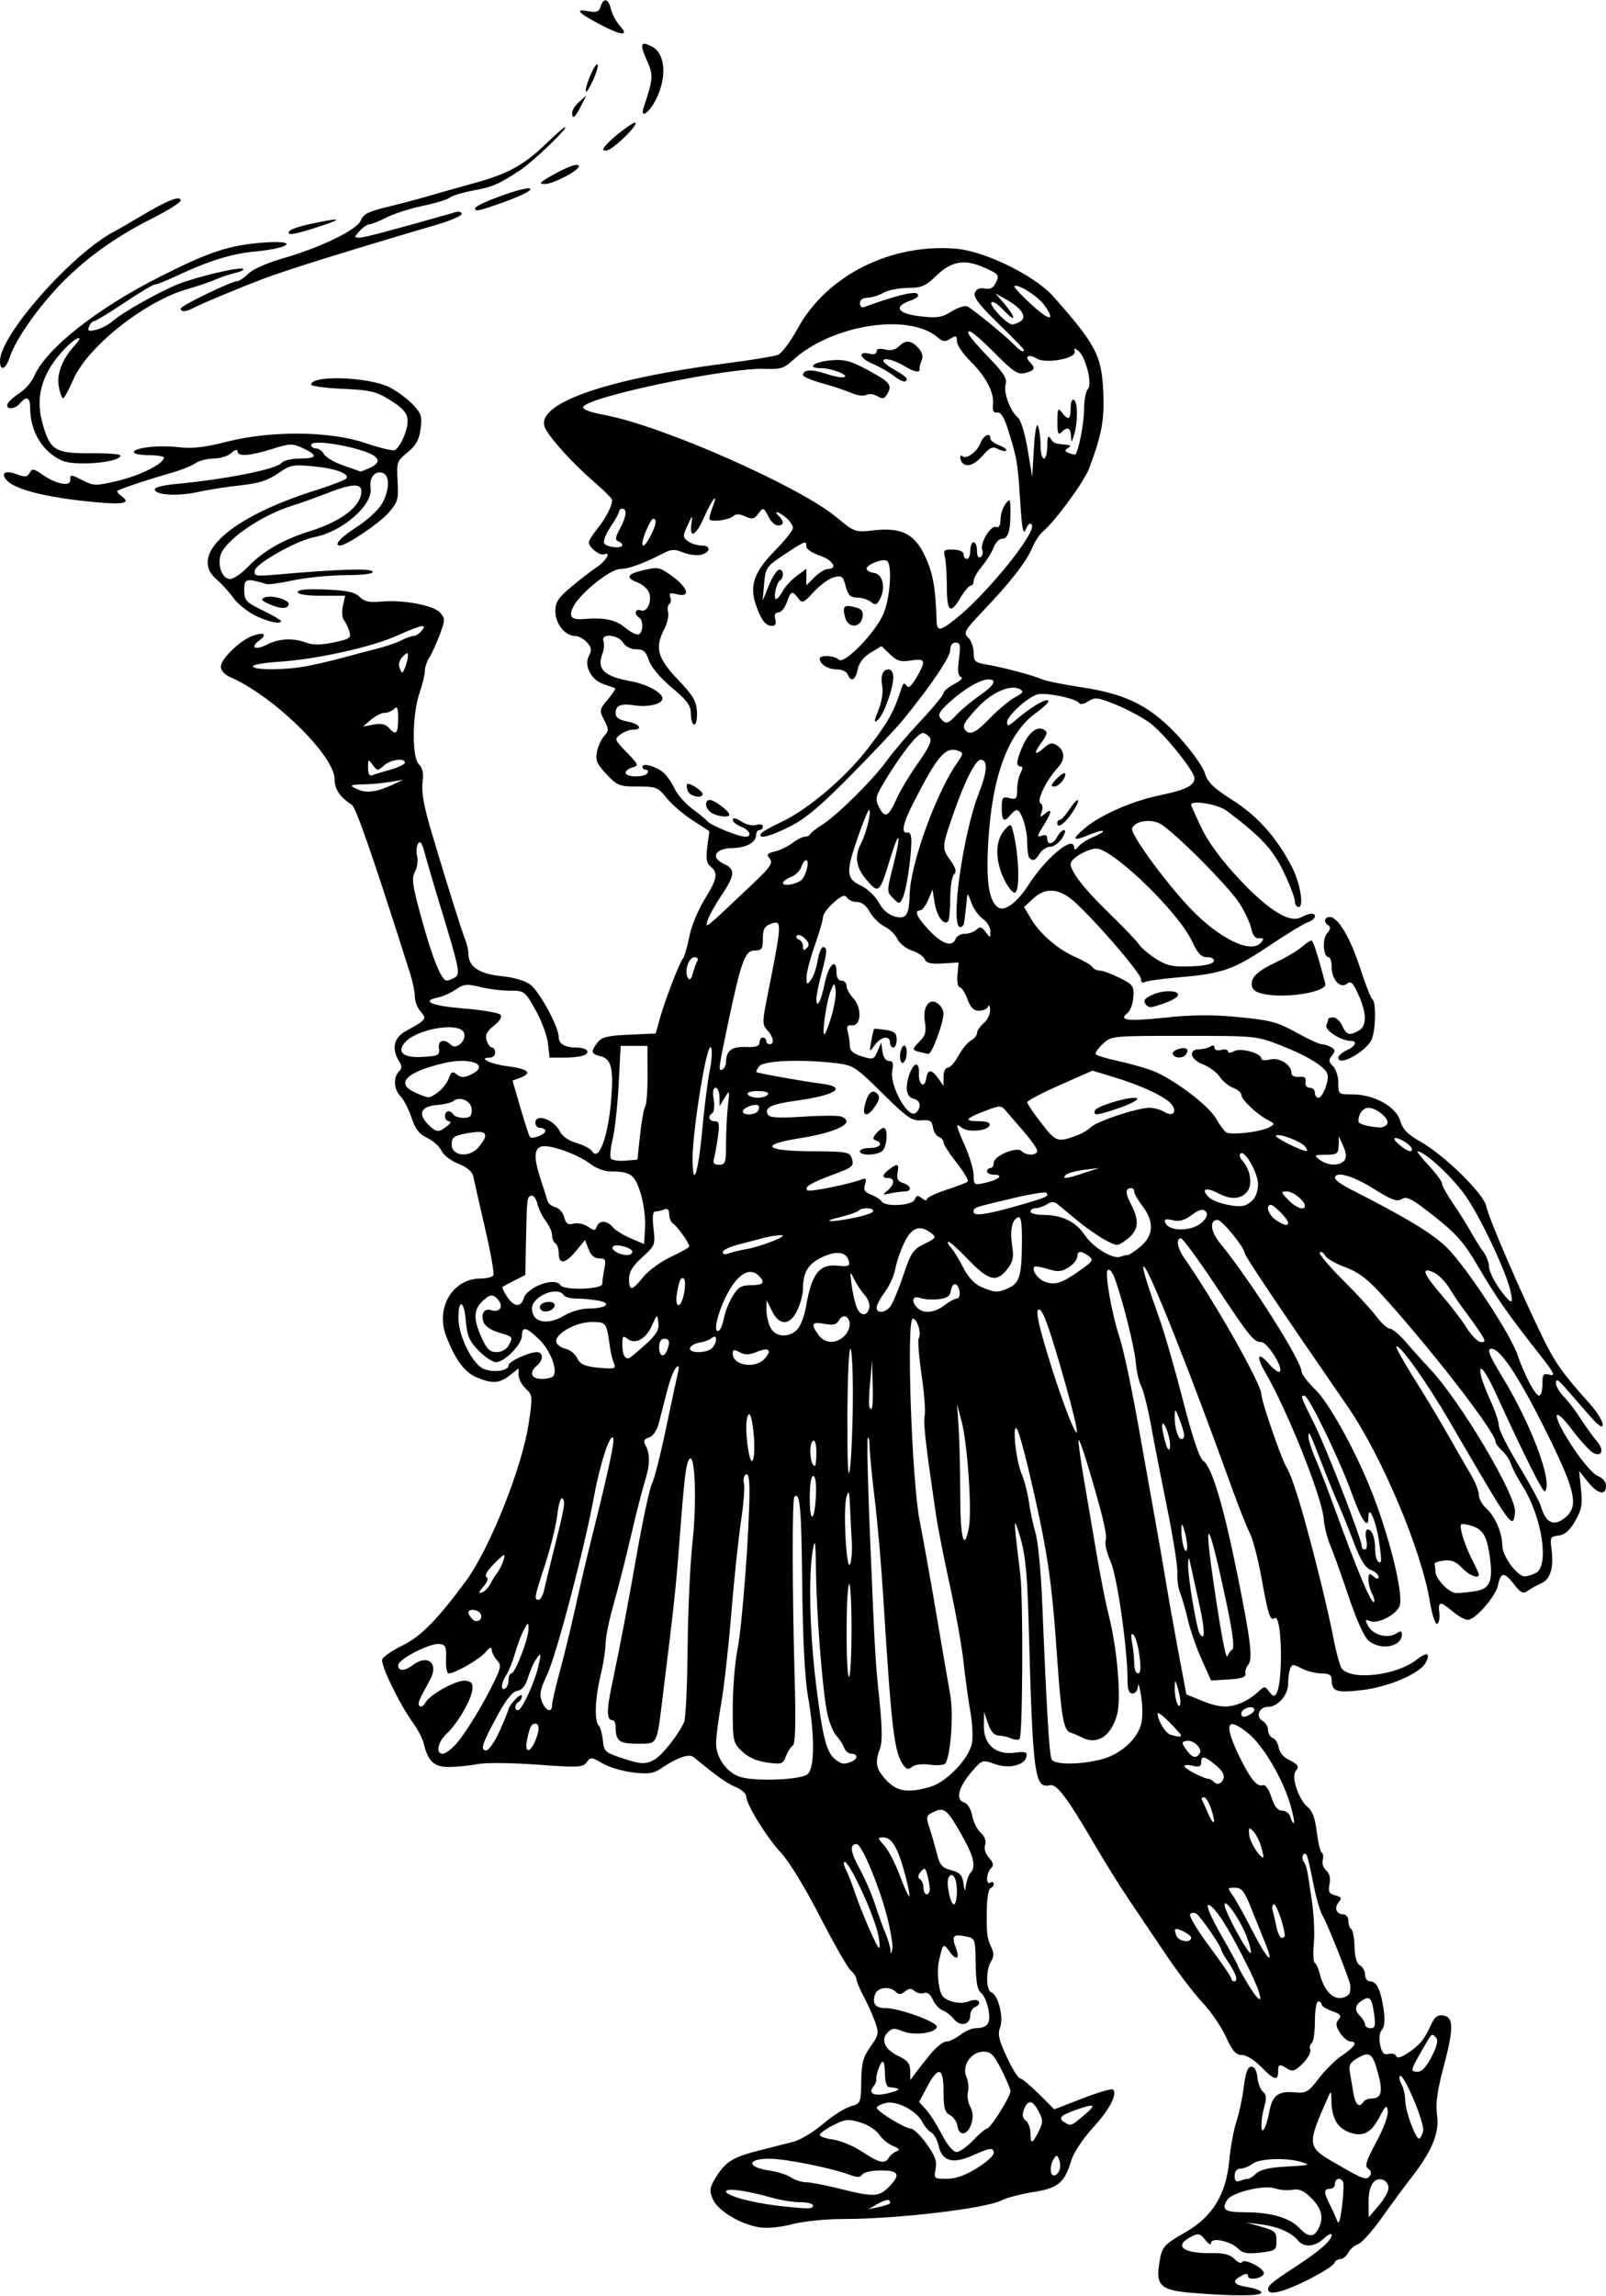 <?xml version="1.0" encoding="UTF-8" standalone="no"?>
<!-- Created with Inkscape (http://www.inkscape.org/) -->

<svg
   xmlns:dc="http://purl.org/dc/elements/1.1/"
   xmlns:cc="http://creativecommons.org/ns#"
   xmlns:rdf="http://www.w3.org/1999/02/22-rdf-syntax-ns#"
   xmlns:svg="http://www.w3.org/2000/svg"
   xmlns="http://www.w3.org/2000/svg"
   xmlns:sodipodi="http://sodipodi.sourceforge.net/DTD/sodipodi-0.dtd"
   xmlns:inkscape="http://www.inkscape.org/namespaces/inkscape"
   id="svg4136"
   version="1.1"
   inkscape:version="0.91 r13725"
   width="450"
   height="643.125"
   viewBox="0 0 450 643.125"
   sodipodi:docname="ComicCharacter247.svg">
  <defs
     id="defs4140" />
  <sodipodi:namedview
     pagecolor="#ffffff"
     bordercolor="#666666"
     borderopacity="1"
     objecttolerance="10"
     gridtolerance="10"
     guidetolerance="10"
     inkscape:pageopacity="0"
     inkscape:pageshadow="2"
     inkscape:window-width="1600"
     inkscape:window-height="837"
     id="namedview4138"
     showgrid="false"
     inkscape:zoom="1.0417881"
     inkscape:cx="225"
     inkscape:cy="321.5625"
     inkscape:window-x="-8"
     inkscape:window-y="-8"
     inkscape:window-maximized="1"
     inkscape:current-layer="svg4136" />
  <path
     style="fill:#000000"
     d="m 334.015,642.27 c -8.531,-0.695 -10.126,-2.027 -9.263,-7.735 0.801,-5.3 0.992,-5.536 7.545,-9.337 7.493,-4.346 11.274,-10.575 12.131,-19.987 0.332,-3.64 1.232,-8.531 2.002,-10.87 0.769,-2.339 1.713,-6.768 2.097,-9.844 0.503,-4.027 1.091,-5.591 2.101,-5.591 0.89,0 1.508,1.088 1.691,2.977 0.159,1.637 0.861,3.452 1.561,4.033 0.944,0.783 1.051,1.829 0.415,4.048 -1.117,3.895 -1.126,8.27 -0.012,6.285 0.434,-0.773 1.065,-2.946 1.403,-4.828 0.797,-4.443 2.471,-5.726 6.961,-5.335 3.378,0.294 3.903,-0.003 6.873,-3.889 1.769,-2.314 4.674,-5.187 6.457,-6.384 3.613,-2.425 4.569,-3.939 2.49,-3.939 -0.757,0 -2.086,-1.083 -2.953,-2.406 -1.242,-1.896 -1.339,-2.693 -0.456,-3.757 0.92,-1.109 0.596,-1.533 -1.812,-2.373 -1.613,-0.562 -2.933,-1.403 -2.933,-1.868 0,-0.465 -0.422,-0.846 -0.938,-0.846 -0.52,0 -0.938,2.482 -0.938,5.57 0,3.063 -0.403,5.819 -0.897,6.124 -0.493,0.305 -0.677,1.127 -0.408,1.827 0.269,0.7 -0.668,2.429 -2.081,3.842 -2.117,2.117 -2.869,2.383 -4.267,1.51 -2.325,-1.452 -2.66,-1.349 -2.66,0.815 0,2.675 -1.164,2.336 -4.79,-1.396 -1.805,-1.857 -4.113,-3.276 -5.34,-3.281 -1.702,-0.008 -2.658,-1.094 -4.499,-5.117 -1.286,-2.809 -4.253,-7.133 -6.593,-9.609 -2.34,-2.477 -7.066,-8.699 -10.501,-13.828 -3.435,-5.129 -8.119,-12.09 -10.409,-15.469 -2.29,-3.379 -6.508,-10.159 -9.375,-15.066 -7.724,-13.222 -10.553,-16.956 -12.494,-16.488 -4.229,1.019 -4.752,-2.947 -5.866,-44.434 -0.45,-16.755 -1.016,-21.464 -3.38,-28.125 -0.828,-2.334 -0.665,-0.154 1.017,13.594 0.834,6.815 0.67,45.155 -0.197,46.021 -0.339,0.339 -1.373,0.274 -2.298,-0.145 -0.925,-0.419 -2.523,-0.787 -3.552,-0.819 -1.276,-0.039 -2.228,-1.102 -2.994,-3.339 l -1.123,-3.281 -0.053,3.916 c -0.071,5.245 3.359,8.214 8.672,7.505 2.951,-0.394 3.517,-0.21 3.272,1.063 -0.482,2.5 -4.923,3.546 -8.922,2.1 -3.43,-1.24 -3.499,-1.216 -6.45,2.197 -3.68,4.257 -4.568,7.795 -2.148,8.563 1.016,0.323 1.949,1.825 2.303,3.709 0.327,1.742 1.402,3.898 2.39,4.792 1.132,1.024 1.586,2.284 1.229,3.41 -0.338,1.065 0.101,2.523 1.09,3.615 1.27,1.403 1.399,2.087 0.553,2.933 -1.339,1.339 -1.483,4.823 -0.165,4.009 0.516,-0.319 0.938,-0.168 0.938,0.335 0,0.503 -0.408,1.055 -0.907,1.227 -0.499,0.172 -0.956,2.633 -1.016,5.469 -0.148,7.025 0.025,8.556 1.249,11.073 0.791,1.628 0.773,2.616 -0.073,3.972 -1.499,2.401 -1.44,8.072 0.091,8.659 1.93,0.741 3.5,7.031 2.447,9.803 -0.727,1.911 -0.354,3.559 1.885,8.344 1.535,3.279 3.201,5.962 3.703,5.962 0.502,0 2.864,1.951 5.249,4.336 l 4.336,4.336 7.941,-3.07 c 4.368,-1.689 8.196,-2.816 8.507,-2.505 1.309,1.309 -0.931,5.598 -5.579,10.684 -2.842,3.11 -5.449,7.043 -6.09,9.187 -1.879,6.286 -3.662,7.769 -10.663,8.873 -3.446,0.543 -7.454,1.59 -8.906,2.327 -4.529,2.299 -29.322,5.221 -44.223,5.212 -4.937,-0.003 -11.244,0.636 -14.429,1.461 -3.489,0.904 -7.062,1.229 -9.318,0.848 -5.395,-0.911 -11.617,-4.721 -12.944,-7.925 -0.995,-2.403 -0.876,-3.184 0.939,-6.12 2.683,-4.342 4.744,-5.606 12.18,-7.476 3.352,-0.843 7.653,-1.939 9.559,-2.435 1.906,-0.497 5.611,-2.734 8.232,-4.972 2.622,-2.238 6.083,-4.446 7.692,-4.908 2.882,-0.827 2.927,-0.93 3.018,-7.041 0.076,-5.125 0.526,-6.811 2.59,-9.711 2.326,-3.269 2.415,-3.744 1.29,-6.932 -0.664,-1.882 -2.105,-5.096 -3.201,-7.142 C 240.897,557.17 240,555.028 240,554.456 c 0,-0.572 -0.738,-1.71 -1.641,-2.529 -0.902,-0.819 -4.788,-7.625 -8.635,-15.125 -4.078,-7.951 -8.623,-15.385 -10.901,-17.832 -4.078,-4.379 -9.761,-13.621 -9.761,-15.874 0,-0.719 -1.308,-1.848 -2.907,-2.511 -2.47,-1.023 -5.201,-2.965 -11.818,-8.404 -1.259,-1.035 -4.616,0.128 -9.026,3.126 -2.189,1.488 -3.587,1.697 -7.948,1.184 -2.91,-0.342 -6.756,-1.486 -8.548,-2.543 -3.05,-1.799 -3.331,-1.82 -4.429,-0.318 -1.067,1.459 -2.317,1.519 -13.853,0.67 -7.062,-0.52 -14.455,-0.59 -16.686,-0.158 -2.203,0.426 -5.789,0.793 -7.968,0.815 -4.239,0.044 -5.994,-1.571 -7.149,-6.577 -0.304,-1.32 -1.609,-3.851 -2.9,-5.625 -3.858,-5.303 -9.288,-16.48 -8.723,-17.953 0.29,-0.755 2.887,-2.527 5.771,-3.939 5.047,-2.469 9.713,-7.22 17.649,-17.967 6.705,-9.081 15.812,-31.952 17.63,-44.277 1.105,-7.493 1.073,-7.855 -0.849,-9.646 -1.099,-1.024 -1.997,-2.719 -1.997,-3.767 l 0,-1.907 -2.47,1.943 c -2.916,2.294 -4.885,2.42 -9.258,0.593 -3.408,-1.424 -6.028,-4.956 -8.555,-11.532 -3.077,-8.007 1.807,-16.168 9.681,-16.177 1.645,-0.002 3.234,-0.396 3.531,-0.876 0.297,-0.48 -0.768,-6.492 -2.366,-13.359 -1.598,-6.868 -3.073,-13.368 -3.277,-14.446 -0.237,-1.253 -1.725,-2.491 -4.124,-3.433 -2.064,-0.811 -4.209,-2.46 -4.767,-3.666 -0.558,-1.205 -2.359,-2.824 -4.002,-3.598 -2.241,-1.055 -3.345,-2.483 -4.419,-5.718 -0.788,-2.371 -2.159,-5.038 -3.047,-5.926 -1.883,-1.883 -2.112,-5.297 -0.467,-6.942 0.906,-0.906 0.906,-1.536 0,-2.987 -2.078,-3.328 -1.412,-6.493 1.734,-8.236 6.02,-3.335 6.193,-3.556 4.37,-5.571 -0.895,-0.99 -1.628,-2.851 -1.628,-4.136 0,-1.286 -0.592,-4.205 -1.316,-6.489 -10.039,-31.679 -15.158,-46.505 -16.323,-47.276 -3.433,-2.273 -4.862,-4.405 -4.871,-7.266 -0.02,-6.57 -17.201,-23.332 -29.261,-28.548 -1.505,-0.651 -2.605,-1.86 -2.605,-2.863 0,-2.174 5.203,-7.278 8.802,-8.635 3.295,-1.243 4.383,-0.499 1.912,1.308 -2.695,1.971 -1.002,2.769 2.277,1.074 3.298,-1.706 7.356,-1.891 11.006,-0.503 1.792,0.681 4.067,0.659 7.601,-0.075 4.558,-0.946 4.983,-1.243 4.42,-3.082 -0.343,-1.119 -1.031,-2.545 -1.529,-3.168 -0.498,-0.623 -0.624,-2.416 -0.28,-3.984 l 0.626,-2.851 -6.637,0 c -4.211,0 -6.637,-0.378 -6.637,-1.034 0,-0.697 2.542,-0.926 7.802,-0.703 6.018,0.255 8.196,0.725 9.524,2.054 1.321,1.322 2.725,1.629 6.026,1.321 6.12,-0.572 14.657,1.022 16.524,3.086 1.468,1.622 1.461,2.024 -0.106,6.239 -0.921,2.478 -2.231,5.338 -2.91,6.355 -0.679,1.017 -1.242,2.705 -1.249,3.75 -0.008,1.045 -0.654,3.739 -1.436,5.985 -2.095,6.014 -2.262,18.117 -0.278,20.103 1.13,1.131 1.419,2.561 1.06,5.241 -0.346,2.58 0.412,6.733 2.529,13.848 4.244,14.266 8.424,27.59 9.453,30.129 0.48,1.184 0.873,2.931 0.873,3.881 0,3.622 2.984,5.667 9.191,6.299 3.697,0.376 6.781,1.287 8.238,2.433 2.602,2.047 7.884,11.855 7.884,14.639 0,1.961 1.724,2.94 5.178,2.94 1.216,0 2.445,0.378 2.73,0.839 0.74,1.198 -1.797,1.973 -6.457,1.973 l -4.02,0 -0.45,-3.984 c -0.247,-2.191 -1.819,-6.41 -3.493,-9.375 -2.993,-5.302 -3.111,-5.391 -7.226,-5.391 -2.301,0 -6.055,-0.472 -8.344,-1.048 -3.61,-0.909 -4.503,-0.816 -6.743,0.703 -1.42,0.963 -3.637,1.966 -4.926,2.229 -4.999,1.019 -1.936,2.368 7.031,3.095 5.156,0.418 9.797,1.188 10.312,1.711 0.628,0.637 0.053,1.662 -1.741,3.106 -2.025,1.629 -2.525,2.642 -2.046,4.149 0.348,1.097 1.026,1.994 1.507,1.994 0.481,0 0.874,0.633 0.874,1.406 0,0.773 -0.658,1.406 -1.462,1.406 -3.513,0 0.089,1.803 4.77,2.388 5.843,0.73 7.259,1.893 3.871,3.181 l -2.308,0.877 2.239,7.702 c 1.232,4.236 2.424,7.887 2.65,8.113 0.676,0.676 4.302,-0.755 4.302,-1.699 0,-0.481 -0.633,-0.874 -1.406,-0.874 -0.773,0 -1.406,-0.633 -1.406,-1.406 0,-2.769 5.192,-0.992 6.857,2.346 0.709,1.421 2.49,2.668 4.698,3.288 1.956,0.549 3.93,1.603 4.387,2.342 1.829,2.959 4.463,-4.103 5.293,-14.19 0.739,-8.992 0.102,-11.685 -2.945,-12.45 -2.705,-0.679 -2.835,-1.243 -0.879,-3.831 1.157,-1.531 2.762,-1.931 8.868,-2.208 l 7.456,-0.339 1.072,-3.885 c 1.418,-5.137 5.501,-15.804 6.547,-17.103 0.456,-0.567 1.26,-3.309 1.786,-6.094 0.526,-2.785 2.426,-7.447 4.221,-10.361 3.648,-5.918 3.947,-7.5 1.764,-9.313 -1.156,-0.96 -1.369,-2.241 -0.927,-5.575 l 0.574,-4.329 -4.726,-3.062 c -2.599,-1.684 -5.873,-4.501 -7.276,-6.258 -2.382,-2.985 -2.914,-3.196 -8.064,-3.196 -5.136,-3e-5 -5.737,-0.236 -8.758,-3.439 -2.693,-2.856 -3.147,-3.918 -2.678,-6.267 0.311,-1.555 1.224,-3.555 2.029,-4.445 1.326,-1.465 1.326,-1.883 -0.003,-4.452 -1.405,-2.717 -1.364,-2.957 0.986,-5.75 1.349,-1.603 2.294,-3.019 2.101,-3.147 -0.193,-0.128 -1.616,-0.647 -3.161,-1.154 -3.577,-1.173 -5.682,-5.179 -4.189,-7.969 0.846,-1.58 0.732,-2.327 -0.571,-3.768 -0.895,-0.988 -2.405,-1.797 -3.356,-1.797 -2.77,0 -5.48,-3.405 -5.48,-6.884 0,-2.59 0.774,-3.784 4.453,-6.871 2.449,-2.055 5.578,-4.467 6.953,-5.359 2.681,-1.741 4.385,-4.567 2.261,-3.752 C 168.038,155.739 165,153.347 165,151.88 c 0,-0.439 0.96,-1.991 2.133,-3.449 2.746,-3.411 4.742,-7.37 4.304,-8.537 -0.189,-0.503 -2.48,-2.76 -5.091,-5.014 -5.724,-4.942 -11.891,-11.699 -13.526,-14.818 -3.534,-6.744 16.258,-13.85 51.086,-18.344 6.703,-0.865 13.035,-1.902 14.072,-2.304 1.036,-0.402 3.554,-3.777 5.594,-7.5 8.124,-14.82 26.23,-23.861 44.513,-22.226 8.021,0.717 21.961,7.6 27.053,13.356 11.948,13.508 13.528,16.517 13.989,26.642 0.36,7.92 -0.373,11.938 -3.905,21.406 -1.431,3.835 -9.598,14.993 -13.098,17.894 -0.883,0.732 -2.224,2.809 -2.978,4.615 -1.587,3.799 -6.005,9.446 -13.833,17.683 -5.091,5.357 -5.409,5.938 -4.014,7.333 0.833,0.833 1.515,2.731 1.515,4.218 0,2.394 0.402,2.77 3.516,3.291 4.562,0.763 13.31,3.085 15.703,4.168 1.031,0.467 6.064,1.481 11.185,2.253 12.676,1.912 19.411,5.39 27.353,14.122 3.307,3.636 6.467,8.087 7.022,9.892 0.806,2.618 2.391,4.158 7.842,7.616 6.905,4.38 12.257,10.396 16.509,18.553 2.348,4.505 3.511,11.331 1.931,11.331 -0.584,0 -1.061,-0.75 -1.061,-1.667 0,-0.917 -1.416,-4.608 -3.148,-8.203 -3.04,-6.312 -6.452,-9.965 -15.961,-17.083 -2.447,-1.832 -9.954,-3.101 -9.954,-1.683 0,0.235 1.314,3.177 2.92,6.54 1.9,3.978 5.552,8.926 10.455,14.167 8.305,8.877 14.207,12.538 17.431,10.812 1.036,-0.554 2.333,-1.008 2.882,-1.008 1.735,0 1.081,1.723 -0.891,2.349 -1.04,0.33 -5.942,3.309 -10.895,6.62 -10.112,6.761 -13.081,7.797 -25.358,8.855 -4.737,0.408 -9.061,1.019 -9.609,1.358 -0.549,0.339 -0.997,-0.057 -0.997,-0.879 0,-1.784 -15.759,-19.742 -19.969,-22.755 -3.837,-2.746 -7.102,-2.67 -10.24,0.24 l -2.534,2.349 1.913,3.243 c 2.535,4.296 7.679,8.721 12.583,10.823 2.188,0.938 4.26,2.162 4.605,2.72 0.345,0.558 1.295,1.015 2.11,1.015 0.815,0 3.316,0.916 5.557,2.035 3.765,1.881 4.057,2.289 3.853,5.391 -0.122,1.846 -0.853,3.849 -1.626,4.451 -2.676,2.086 -0.033,2.413 10.505,1.301 7.763,-0.82 13.288,-0.856 20.713,-0.136 8.848,0.858 10.87,1.399 16.028,4.283 3.246,1.815 6.494,3.307 7.218,3.315 0.724,0.007 1.922,0.398 2.662,0.866 1.105,0.699 1.13,1.112 0.141,2.303 -0.993,1.196 -0.941,1.715 0.295,2.951 0.825,0.825 1.499,2.946 1.499,4.714 0,3.161 0.067,3.214 4.02,3.214 5.968,0 12.155,3.431 13.317,7.386 0.704,2.396 2.073,3.813 5.625,5.818 6.845,3.865 17.906,14.74 18.514,18.202 0.51,2.904 9.315,23.366 15.734,36.562 3.499,7.194 5.593,10.143 13.336,18.786 1.934,2.158 3.516,4.713 3.516,5.678 0,1.266 -1.133,0.455 -4.074,-2.917 -2.241,-2.569 -5.181,-5.937 -6.533,-7.484 -1.866,-2.134 -2.466,-2.426 -2.488,-1.21 -0.016,0.881 0.942,2.569 2.131,3.75 1.188,1.181 3.382,4.046 4.875,6.366 1.493,2.32 3.518,5.137 4.5,6.259 2.119,2.421 1.373,4.506 -1.133,3.165 -0.919,-0.492 -3.522,-3.341 -5.784,-6.331 -5.883,-7.776 -5.808,-4.218 0.101,4.743 2.715,4.118 5.773,7.636 7.065,8.127 1.377,0.524 2.278,1.617 2.278,2.764 0,2.829 -2.359,2.297 -5.1,-1.149 l -2.423,-3.047 0.522,5.156 c 0.434,4.291 0.157,5.785 -1.653,8.906 -1.528,2.635 -2.905,3.835 -4.633,4.037 -2.281,0.267 -2.423,0.55 -1.97,3.928 0.669,4.985 -0.334,8.335 -2.816,9.41 -1.146,0.496 -2.831,1.43 -3.745,2.076 -1.434,1.013 -1.99,0.755 -4.059,-1.882 -2.689,-3.427 -3.639,-3.329 -4.409,0.458 -0.624,3.07 -6.374,9.629 -8.441,9.629 -0.793,0 -2.696,-1.055 -4.228,-2.344 -3.577,-3.01 -4.105,-2.95 -3.747,0.427 0.162,1.524 -0.128,2.895 -0.643,3.047 -0.516,0.152 -1.438,-2.744 -2.049,-6.436 -2.38,-14.377 -13.457,-40.607 -22.99,-54.439 -20.314,-29.476 -28.843,-42.2 -28.93,-43.159 -0.147,-1.634 -6.308,-9.128 -7.504,-9.128 -2.36,0 -2.013,3.265 0.695,6.555 8.305,10.084 22.808,32.926 22.808,35.921 0,0.707 1.793,3.04 3.984,5.186 3.665,3.588 10.739,16.29 15.224,27.338 5.108,12.583 9.316,29.206 8.339,32.943 -0.629,2.407 -6.011,5.317 -8.246,4.459 -1.498,-0.575 -1.576,-0.41 -0.634,1.351 1.325,2.475 5.394,3.612 7.723,2.157 1.355,-0.846 1.734,-0.815 1.734,0.144 0,3.522 -5.825,4.672 -9.306,1.836 -1.245,-1.014 -3.394,-5.756 -5.63,-12.422 -1.989,-5.93 -4.302,-12.37 -5.14,-14.311 -0.838,-1.941 -1.668,-5.316 -1.844,-7.5 -0.487,-6.05 -10.07,-30.054 -16.292,-40.81 -2.781,-4.807 -2.186,-6.171 1.052,-2.41 1.272,1.477 2.601,2.398 2.955,2.045 1.044,-1.041 -3.5,-8.265 -5.198,-8.265 -2.105,0 -3.132,-1.274 -13.033,-16.172 -4.712,-7.09 -8.975,-12.891 -9.472,-12.891 -1.466,0 -1.039,2.696 0.862,5.429 8.779,12.626 21.671,35.4 21.671,38.281 0,1.885 5.66,18.267 7.085,20.509 1.075,1.691 2.982,7.283 5.115,15 3.099,11.211 6.646,25.73 7.896,32.32 0.816,4.302 1.926,8.354 2.467,9.006 2.815,3.392 15.339,1.891 20.933,-2.509 2.896,-2.278 4.005,-1.893 2.523,0.876 -1.638,3.061 -10.579,6.849 -18.12,7.677 -7.076,0.777 -8.166,0.368 -8.196,-3.072 -0.011,-1.201 -0.781,-1.641 -2.873,-1.641 -1.572,0 -4.063,-0.622 -5.534,-1.383 -2.383,-1.232 -2.736,-1.224 -3.235,0.077 -0.308,0.803 -0.56,2.691 -0.56,4.196 0,3.167 -2.894,6.486 -5.654,6.486 -2.489,0 -3.565,2.769 -1.522,3.913 0.853,0.477 1.551,1.646 1.551,2.596 0,0.95 0.6,1.958 1.334,2.24 0.733,0.281 1.472,1.476 1.641,2.655 0.169,1.179 1.264,2.618 2.433,3.199 3.043,1.511 3.423,2.075 2.311,3.422 -1.307,1.582 0.908,8.103 3.418,10.065 1.267,0.991 2.049,3.134 2.496,6.845 0.358,2.972 0.983,5.609 1.39,5.86 0.407,0.252 0.539,1.225 0.294,2.162 -0.245,0.938 0.198,2.24 0.986,2.893 0.939,0.78 1.253,2.081 0.912,3.786 -0.426,2.132 -0.14,2.697 1.6,3.152 1.767,0.462 1.925,0.789 0.947,1.967 -1.337,1.611 -0.613,3.37 1.388,3.37 0.743,0 1.351,0.819 1.351,1.82 0,1.001 0.368,2.047 0.818,2.325 0.45,0.278 0.858,2.493 0.907,4.923 0.059,2.921 0.575,4.689 1.526,5.221 0.79,0.442 1.437,1.627 1.437,2.633 0,1.006 0.618,1.828 1.373,1.828 1.836,0 2.99,2.354 3.798,7.743 0.45,3.002 0.3,4.906 -0.459,5.821 -0.7,0.843 -0.883,2.474 -0.483,4.295 0.496,2.26 1.045,2.831 2.382,2.482 0.955,-0.25 1.895,0.019 2.088,0.598 0.229,0.687 1.303,0.433 3.092,-0.732 3.404,-2.217 4.8,-3.88 6.579,-7.845 1.06,-2.362 1.891,-3.037 3.466,-2.812 2.997,0.426 3.036,3.598 0.176,14.345 -1.83,6.877 -2.301,10.358 -1.848,13.65 0.686,4.991 -1.433,10.046 -7.451,17.768 -1.808,2.32 -5.45,7.262 -8.093,10.982 -2.643,3.72 -5.608,7.018 -6.588,7.329 -0.98,0.311 -2.218,1.381 -2.751,2.377 -0.533,0.996 -1.542,1.812 -2.242,1.812 -0.7,0 -1.477,0.532 -1.727,1.182 -0.249,0.65 -3.603,2.76 -7.452,4.688 -6.832,3.422 -11.045,4.416 -11.045,2.605 0,-1.147 1.072,-2.026 7.969,-6.536 6.532,-4.271 9.844,-7.198 9.844,-8.701 0,-0.585 -0.976,-0.147 -2.17,0.974 -2.55,2.396 -5.546,2.631 -7.256,0.57 -1.863,-2.244 -5.601,-3.878 -10.261,-4.483 l -4.219,-0.548 4.219,1.185 c 3.78,1.062 4.219,1.473 4.219,3.953 0,2.616 -0.251,2.797 -4.582,3.294 -3.571,0.41 -4.915,0.176 -6.094,-1.063 -2.038,-2.141 -7.598,-3.342 -7.627,-1.647 -0.012,0.725 -0.699,0.373 -1.641,-0.84 -1.419,-1.828 -1.901,-1.944 -3.889,-0.938 -5.142,2.602 -2.369,4.801 5.837,4.629 3.252,-0.068 4.996,0.396 6.27,1.67 0.97,0.97 1.902,1.352 2.07,0.847 0.176,-0.527 1.619,-0.263 3.387,0.62 1.695,0.845 2.922,2.023 2.726,2.617 -0.465,1.413 -4.427,1.988 -4.427,0.643 0,-0.745 -0.526,-0.754 -1.875,-0.032 -2.848,1.524 -2.265,2.51 1.875,3.173 2.062,0.33 3.75,1.017 3.75,1.526 0,0.981 -7.915,1.01 -19.422,0.072 z m 35.327,-17.834 c 1.653,-3.088 1.086,-5.716 -1.873,-8.675 -2.156,-2.156 -3.44,-2.73 -5.307,-2.373 -1.355,0.259 -3.622,0.067 -5.039,-0.427 -2.906,-1.013 -11.936,1.181 -13.227,3.213 -1.782,2.806 -0.78,3.512 4.98,3.512 7.129,0 12.495,1.546 15.171,4.37 2.509,2.648 4.023,2.756 5.295,0.379 z m 6.969,-13.341 c -0.796,-1.289 -2.248,-0.887 -2.248,0.623 0,0.773 -0.633,1.406 -1.406,1.406 -1.761,0 -1.772,1.008 -0.048,4.377 0.747,1.46 1.661,3.498 2.03,4.529 0.467,1.302 0.899,0.038 1.414,-4.139 0.408,-3.307 0.524,-6.366 0.258,-6.797 z m 12.752,1.801 c 0,-0.938 -0.638,-1.95 -1.418,-2.25 -2.525,-0.969 -4.209,1.499 -4.169,6.108 l 0.038,4.338 2.774,-3.246 c 1.526,-1.785 2.774,-4.013 2.774,-4.951 z m -161.25,4.916 c 0,-0.516 -1.611,-0.938 -3.58,-0.938 -1.969,0 -5.66,-0.597 -8.203,-1.327 -6.816,-1.957 -12.592,-2.732 -12.592,-1.689 0,1.174 7.162,3.151 14.407,3.979 8.724,0.996 9.968,0.993 9.968,-0.025 z m 21.482,-0.545 c 0.216,-0.216 0.149,-0.637 -0.15,-0.935 -0.298,-0.298 -1.74,0.146 -3.203,0.986 l -2.661,1.528 2.811,-0.594 c 1.546,-0.326 2.987,-0.77 3.203,-0.986 z m -0.346,-4.569 c 3.527,-3.527 2.979,-4.73 -2.152,-4.73 -2.466,0 -4.779,0.508 -5.184,1.138 -0.536,0.835 -1.404,0.882 -3.262,0.176 -5.116,-1.945 -18.242,-4.595 -22.762,-4.595 -6.286,0 -6.451,2.33 -0.232,3.262 2.431,0.365 5.267,1.256 6.302,1.981 1.035,0.725 2.949,1.336 4.252,1.358 1.303,0.022 5.534,0.834 9.401,1.806 9.371,2.355 10.931,2.309 13.636,-0.396 z m 100.748,-2.386 c 0.437,0 1.471,-0.677 2.299,-1.505 0.96,-0.96 3.614,-1.629 7.333,-1.848 7.952,-0.468 8.016,-0.484 5.359,-1.335 -4.014,-1.286 -11.695,-1.039 -13.649,0.439 -1.001,0.757 -2.558,1.39 -3.46,1.406 -1.034,0.019 -1.641,0.76 -1.641,2.005 0,1.416 0.42,1.814 1.483,1.406 0.816,-0.313 1.84,-0.569 2.277,-0.569 z m -76.01,-2.953 c 2.612,-1.624 4.75,-3.522 4.75,-4.219 0,-1.706 -0.87,-1.605 -6.093,0.705 -5.444,2.408 -8.405,1.508 -9.361,-2.843 -0.346,-1.577 -1.261,-3.22 -2.032,-3.651 -0.771,-0.431 -1.898,-1.751 -2.505,-2.932 -1.651,-3.216 -7.22,-6.102 -10.286,-5.333 -1.394,0.35 -2.52,0.945 -2.501,1.322 0.05,1.005 7.947,5.842 9.538,5.842 0.748,0 2.744,1.927 4.436,4.283 2.401,3.343 2.955,4.886 2.526,7.031 -0.533,2.664 -0.438,2.748 3.115,2.748 2.48,0 5.2,-0.955 8.414,-2.953 z m 110.283,1.91 c 0.354,-0.573 0.069,-1.398 -0.634,-1.832 -1.017,-0.629 -0.549,-2.139 2.289,-7.394 2.011,-3.723 3.423,-7.525 3.237,-8.715 -0.286,-1.833 -0.601,-1.596 -2.393,1.806 -2.386,4.528 -4.832,5.637 -8.806,3.991 -3.06,-1.267 -4.503,-3.987 -4.603,-8.672 -0.063,-2.98 -0.065,-2.981 -1.103,-0.642 -5.754,12.968 -5.693,13.56 1.865,17.949 8.423,4.892 9.14,5.14 10.148,3.509 z m -87.123,-1.301 c 0.297,-0.773 0.261,-2.133 -0.08,-3.021 -0.531,-1.383 -0.745,-1.417 -1.492,-0.234 -1.173,1.855 -1.134,4.661 0.066,4.661 0.532,0 1.21,-0.633 1.507,-1.406 z m -47.754,-3.613 c 0.412,-0.698 1.383,-1.491 2.156,-1.763 1.025,-0.36 0.751,-0.756 -1.008,-1.458 -1.328,-0.53 -3.078,-1.977 -3.89,-3.216 -0.812,-1.239 -3.196,-2.768 -5.297,-3.397 -3.382,-1.013 -4.255,-0.924 -7.594,0.78 -2.075,1.059 -3.773,2.283 -3.773,2.72 0,0.437 1.687,1.021 3.748,1.298 2.062,0.277 5.72,1.809 8.129,3.405 4.825,3.196 6.403,3.538 7.529,1.633 z m 23.588,-4.825 c 1.702,-1.805 3.446,-3.281 3.876,-3.281 0.943,0 6.567,-8.964 6.567,-10.467 0,-0.585 -1.143,-3.321 -2.54,-6.08 -2.117,-4.18 -2.957,-5.016 -5.048,-5.016 -3.418,0 -6.138,4.03 -4.76,7.053 0.535,1.173 0.733,3.047 0.441,4.164 -0.292,1.117 -0.004,3.016 0.641,4.221 0.821,1.534 0.905,2.989 0.282,4.86 -1.062,3.187 -3.424,3.53 -3.846,0.559 -0.165,-1.161 -1.114,-2.547 -2.109,-3.08 -1.477,-0.791 -1.81,-1.995 -1.81,-6.56 0,-6.883 -1.438,-7.305 -4.597,-1.351 l -2.25,4.241 1.916,2.087 c 1.054,1.148 3.06,4.302 4.459,7.009 1.533,2.967 3.167,4.922 4.114,4.922 0.864,0 2.963,-1.477 4.665,-3.281 z m 18.318,-2.438 c 1.293,-2.593 1.298,-3.201 0.045,-5.625 -1.687,-3.262 -3.005,-3.457 -4.114,-0.609 -0.58,1.491 -0.434,2.415 0.499,3.15 0.726,0.572 1.32,2.155 1.32,3.516 0,3.213 0.478,3.121 2.25,-0.432 z m 107.758,-0.095 c 0.555,-2.121 -5.496,-16.511 -6.514,-15.492 -0.287,0.287 -0.065,1.374 0.492,2.415 0.557,1.042 1.013,3.077 1.013,4.524 0,2.771 2.861,10.609 3.875,10.615 0.327,0.002 0.837,-0.926 1.134,-2.061 z M 303.75,592.5 c 3.62,-3.047 3.157,-3.394 -2.092,-1.566 -4.403,1.534 -5.251,2.374 -3.506,3.478 1.897,1.2 1.905,1.197 5.598,-1.912 z m 78.281,-3.75 c 0.319,-0.516 1.411,-0.938 2.429,-0.938 2.546,0 3.045,-1.897 1.761,-6.699 -1.59,-5.947 -2.353,-6.582 -5.661,-4.712 -2.178,1.231 -2.682,2.069 -2.354,3.91 0.23,1.289 0.676,3.926 0.992,5.859 0.562,3.439 1.675,4.452 2.833,2.578 z M 250.312,585.938 c 2.163,-0.693 1.916,-0.966 -1.172,-1.298 -0.706,-0.076 -1.172,-1.519 -1.172,-3.633 0,-1.929 -0.267,-3.507 -0.594,-3.507 -0.662,7e-4 -2.028,3.771 -1.818,5.021 0.074,0.441 -0.299,1.324 -0.828,1.961 -1.868,2.251 0.872,2.965 5.584,1.456 z m 10.644,-10.848 c 1.471,-1.768 3.37,-3.224 4.219,-3.235 0.849,-0.011 2.598,-0.846 3.887,-1.854 1.289,-1.008 3.188,-1.849 4.219,-1.869 3.518,-0.066 4.406,-1.337 3.672,-5.26 -0.376,-2.009 -1.311,-4.113 -2.079,-4.676 -1.005,-0.738 -1.423,-3.011 -1.494,-8.132 -0.099,-7.069 -0.114,-7.111 -2.827,-7.654 -3.516,-0.704 -3.983,-0.142 -2.702,3.252 1.225,3.245 0.071,3.675 -1.984,0.74 -1.521,-2.172 -1.705,-1.965 -2.834,3.192 -0.308,1.409 -0.294,4.233 0.033,6.275 0.482,3.017 1.107,3.893 3.33,4.667 1.726,0.602 3.576,0.634 5.012,0.089 1.429,-0.543 2.484,-0.527 2.837,0.043 0.309,0.5 -0.098,1.161 -0.904,1.471 -0.806,0.309 -1.466,1.374 -1.466,2.367 0,2.664 -2.771,3.324 -4.573,1.09 -0.836,-1.037 -2.263,-2.146 -3.169,-2.464 -0.907,-0.318 -2.142,-1.661 -2.745,-2.985 -0.687,-1.508 -1.603,-2.212 -2.454,-1.885 -0.747,0.287 -1.937,0.04 -2.646,-0.547 -0.971,-0.805 -1.643,-0.773 -2.733,0.132 -1.095,0.909 -1.709,0.937 -2.531,0.115 -1.754,-1.754 -5.205,-1.294 -5.864,0.781 -0.817,2.575 0.137,3.758 3.033,3.758 3.705,0 14.308,3.837 14.308,5.178 0,1.768 -6.347,2.638 -9.555,1.31 -2.295,-0.951 -2.996,-0.901 -4.197,0.3 -2.07,2.07 -0.842,4.8 2.98,6.622 2.549,1.215 3.281,2.133 3.313,4.153 l 0.042,2.593 1.599,-2.176 c 0.879,-1.197 2.803,-3.623 4.274,-5.391 z m 140.234,0.923 c 1.558,-3.119 1.865,-4.582 1.119,-5.328 -1.2,-1.2 -0.966,-1.434 -4.174,4.17 -2.978,5.202 -3.016,5.458 -0.802,5.458 1.093,0 2.483,-1.55 3.856,-4.3 z m -16.144,-11.715 c -0.615,-4.588 -1.205,-5.324 -3.238,-4.041 -2.19,1.382 -2.424,2.744 -0.756,4.412 0.796,0.796 1.448,1.9 1.448,2.453 0,0.552 0.688,1.004 1.53,1.004 1.249,0 1.435,-0.703 1.016,-3.827 z M 349.714,551.035 c -4.586,-9.195 -7.65,-14.374 -9.746,-16.469 -2.856,-2.856 -1.697,0.742 2.688,8.345 2.32,4.023 4.219,7.538 4.219,7.812 0,0.274 1.347,2.687 2.993,5.362 4.41,7.166 4.31,3.9 -0.154,-5.051 z m 28.438,7.246 c 0.297,-0.773 0.292,-2.145 -0.011,-3.047 -1.818,-5.416 -6.496,-16.941 -7.555,-18.615 -0.687,-1.086 -1.881,-5.277 -2.654,-9.314 -0.772,-4.037 -1.607,-7.543 -1.856,-7.791 -0.89,-0.89 -1.561,0.699 -0.806,1.908 0.885,1.417 0.931,1.638 2.321,11.078 0.57,3.867 0.813,9.24 0.541,11.94 -0.272,2.7 -0.15,5.122 0.27,5.382 0.421,0.26 1.051,1.637 1.401,3.06 1.029,4.185 3.18,6.806 5.587,6.806 1.222,0 2.465,-0.633 2.761,-1.406 z m -31.927,-4.922 c -0.326,-0.902 -1.367,-2.76 -2.314,-4.129 -0.947,-1.369 -1.722,-2.769 -1.722,-3.112 0,-0.907 -5.793,-9.28 -6.962,-10.063 -0.545,-0.365 -1.338,-0.318 -1.762,0.106 -0.424,0.424 1.999,4.484 5.383,9.023 3.384,4.539 6.153,8.605 6.153,9.035 0,0.43 0.409,0.782 0.908,0.782 0.499,0 0.642,-0.738 0.316,-1.641 z m 8.176,-9.375 c -1.002,-2.449 -2.789,-6.872 -3.971,-9.828 -1.764,-4.414 -2.545,-5.377 -4.372,-5.391 -2.135,-0.015 -2.163,0.068 -0.693,2.093 0.842,1.16 3.308,5.59 5.48,9.844 4.295,8.413 6.482,10.431 3.556,3.281 z M 248.331,536.063 c -2.338,-8.666 -6.941,-19.501 -8.285,-19.501 -2.044,0 -1.812,2.105 0.745,6.757 1.5,2.729 3.476,7.282 4.392,10.118 0.915,2.836 2.233,6.486 2.928,8.11 0.695,1.625 1.321,3.734 1.392,4.688 0.099,1.342 0.218,1.268 0.528,-0.328 0.22,-1.134 -0.545,-5.564 -1.699,-9.844 z m 101.007,6.461 c -1.832,-4.798 -6.213,-11.09 -6.213,-8.924 0,1.762 6.713,14.062 7.335,13.44 0.24,-0.24 -0.265,-2.272 -1.122,-4.516 z m -103.194,-0.244 c -1.068,-5.69 -8.531,-21.768 -9.606,-20.693 -0.23,0.23 -0.004,1.197 0.502,2.149 0.506,0.953 1.64,3.841 2.52,6.419 2.054,6.014 6.189,15.469 6.767,15.469 0.245,0 0.163,-1.505 -0.182,-3.345 z m 87.606,0.502 c 0,-0.872 -3.853,-2.885 -4.475,-2.338 -0.141,0.124 0.01,0.918 0.335,1.766 0.641,1.671 4.141,2.155 4.141,0.573 z M 360,542.29 c 0,-2.118 -2.272,-8.853 -2.987,-8.853 -0.489,0 -0.682,0.738 -0.427,1.641 0.254,0.902 0.738,3.012 1.075,4.688 0.337,1.676 1.002,3.047 1.476,3.047 0.475,0 0.863,-0.235 0.863,-0.522 z m -91.875,-12.547 c 0,-3.657 -1.206,-5.647 -2.324,-3.837 -0.787,1.274 0.452,7.531 1.491,7.531 0.458,0 0.833,-1.663 0.833,-3.695 z m -14.587,-4.893 c -1.978,-7.321 -3.66,-10.162 -6.015,-10.162 -1.716,0 -1.703,0.116 0.256,2.264 1.136,1.245 3.093,5.033 4.35,8.418 1.257,3.385 2.449,5.99 2.65,5.789 0.201,-0.201 -0.357,-3.04 -1.241,-6.309 z m 6.993,4.135 c -0.051,-0.902 -0.375,-2.646 -0.719,-3.874 -0.55,-1.962 -0.772,-2.057 -1.827,-0.787 -0.809,0.974 -0.88,1.646 -0.218,2.055 0.541,0.334 0.983,1.426 0.983,2.427 0,1.001 0.422,1.82 0.938,1.82 0.516,0 0.895,-0.738 0.844,-1.641 z m 11.423,-4.406 c 1.527,-1.585 0.92,-4.473 -2.064,-9.815 -4.325,-7.745 -5.245,-8.597 -7.949,-7.364 -2.55,1.162 -2.588,1.302 -1.362,5.039 0.49,1.495 1.348,4.503 1.906,6.684 0.855,3.341 1.489,4.088 4.03,4.742 2.383,0.613 3.101,1.355 3.421,3.534 0.388,2.641 0.421,2.659 0.783,0.415 0.207,-1.289 0.763,-2.745 1.235,-3.234 z m 81.429,-7.268 c -0.474,-1.651 -1.477,-3.619 -2.231,-4.372 -1.201,-1.201 -1.337,-1.064 -1.105,1.115 0.215,2.017 2.884,6.259 3.938,6.259 0.142,0 -0.129,-1.351 -0.603,-3.002 z m -13.987,-10.529 c -0.607,-1.839 -1.528,-3.344 -2.047,-3.344 -0.519,0 -0.77,0.316 -0.558,0.703 0.212,0.387 0.966,2.058 1.676,3.714 1.694,3.949 2.339,3.202 0.928,-1.073 z m 22.091,-1.492 c -2.101,-7.074 -7.534,-16.291 -11.558,-19.609 -6.397,-5.273 -7.206,-2.865 -2.344,6.975 2.838,5.744 4.728,7.982 6.247,7.399 0.699,-0.268 1.65,1.054 2.406,3.344 0.887,2.688 1.776,3.788 3.063,3.788 1.036,0 2.027,0.819 2.313,1.912 0.275,1.052 0.686,1.726 0.914,1.499 0.227,-0.227 -0.241,-2.616 -1.04,-5.308 z m -100.712,-4.821 c 4.557,-1.365 10.772,-7.912 11.566,-12.182 0.32,-1.722 0.125,-5.662 -0.434,-8.756 -0.559,-3.094 -1.408,-9.26 -1.888,-13.703 -0.48,-4.443 -2.202,-14.146 -3.828,-21.562 -1.626,-7.416 -3.332,-16.016 -3.792,-19.109 -2.999,-20.191 -3.728,-26.494 -3.307,-28.579 0.262,-1.297 -0.135,-6.503 -0.882,-11.57 -0.747,-5.066 -1.102,-9.625 -0.79,-10.131 0.837,-1.354 -0.407,-5.501 -1.65,-5.501 -1.856,0 -0.311,45.326 1.934,56.719 1.016,5.156 3.132,16.969 4.703,26.25 1.571,9.281 3.308,19.406 3.86,22.5 0.944,5.29 0.139,16.689 -1.349,19.097 -0.299,0.484 -2.228,0.655 -4.285,0.379 -2.175,-0.292 -4.281,-0.053 -5.032,0.57 -0.975,0.809 -1.517,0.782 -2.217,-0.112 -2.817,-3.601 -3.499,-9.092 -5.909,-47.59 -0.565,-9.023 -1.631,-21.258 -2.369,-27.188 -0.738,-5.93 -1.379,-12.469 -1.424,-14.531 -0.045,-2.062 -0.292,-3.231 -0.548,-2.596 -0.257,0.634 0.044,13.291 0.669,28.125 1.422,33.757 1.394,33.278 2.669,45.853 0.727,7.167 0.76,11.231 0.105,12.952 -1.504,3.955 -1.15,5.727 1.767,8.849 3.021,3.234 6.168,3.694 12.43,1.819 z m 82.046,-2.279 c 0.372,-0.97 -0.381,-2.279 -2.139,-3.716 -3.224,-2.636 -4.12,-2.805 -4.12,-0.778 0,1.14 -0.571,1.364 -2.344,0.92 -1.289,-0.324 -2.344,-0.261 -2.344,0.138 0,0.676 5.322,3.451 6.719,3.504 0.344,0.013 0.941,0.34 1.328,0.727 1.131,1.131 2.281,0.816 2.899,-0.794 z m -116.558,-1.196 c 2.006,-1.665 2.069,-10.701 0.153,-21.682 -0.919,-5.265 -1.475,-15.976 -1.638,-31.563 -0.225,-21.514 -0.629,-26.024 -2.191,-24.462 -0.65,0.65 -0.609,26.385 0.081,51.033 0.348,12.434 0.189,18.171 -0.515,18.607 -0.56,0.346 -1.425,1.699 -1.922,3.006 -0.841,2.212 -1.207,2.335 -5.29,1.776 -2.909,-0.399 -5.269,-1.447 -7.007,-3.112 -2.539,-2.432 -2.621,-2.814 -2.621,-12.219 0,-5.339 0.607,-12.749 1.349,-16.465 C 207.969,455.363 210,428.467 210,417.694 c 0,-3.581 -0.331,-5.1 -1.019,-4.675 -0.561,0.346 -0.799,1.471 -0.53,2.5 0.269,1.028 -0.11,5.859 -0.842,10.735 -0.732,4.876 -1.957,16.538 -2.722,25.915 -0.765,9.378 -2.03,20.636 -2.809,25.019 -0.78,4.383 -1.425,9.38 -1.435,11.105 -0.022,4.061 3.049,8.315 6.834,9.468 4.307,1.311 16.901,0.797 18.786,-0.767 z m -42.813,-4.137 c 2.103,-1.172 6.824,-7.192 8.245,-10.514 0.441,-1.031 0.879,-10.312 0.972,-20.625 0.094,-10.312 0.721,-23.812 1.394,-30 1.25,-11.497 0.646,-25.527 -0.986,-22.886 -0.922,1.491 -1.372,5.37 -2.768,23.824 -0.907,11.993 -1.53,17.729 -4.681,43.125 -1.648,13.284 -1.3,12.656 -7.032,12.656 -5.133,0 -6.092,-0.75 -6.092,-4.764 0,-0.989 -0.377,-1.798 -0.837,-1.798 -1.63,0 -1.743,-2.478 -0.408,-8.935 2.947,-14.249 4.289,-21.29 7.231,-37.94 1.686,-9.539 3.58,-18.302 4.209,-19.474 0.629,-1.172 2.352,-7.922 3.829,-15 1.477,-7.078 2.988,-14.135 3.358,-15.682 0.514,-2.149 0.41,-2.568 -0.44,-1.774 -0.612,0.571 -1.748,3.524 -2.524,6.562 -0.776,3.038 -1.816,7.081 -2.31,8.983 -0.549,2.113 -1.621,3.688 -2.753,4.047 -1.478,0.469 -1.663,0.943 -0.917,2.339 1.284,2.399 1.175,5.47 -0.368,10.379 -0.717,2.283 -2.426,9.003 -3.796,14.933 -1.371,5.93 -3.526,14.408 -4.789,18.84 -1.264,4.432 -2.304,9.495 -2.312,11.25 -0.008,1.755 -0.626,5.723 -1.373,8.817 -1.566,6.485 -1.815,12.82 -0.554,14.109 0.479,0.49 1.006,2.367 1.172,4.172 0.277,3.022 0.671,3.405 4.989,4.847 5.706,1.906 6.923,1.971 9.543,0.511 z m 55.068,0.636 c 1.895,-0.727 1.927,-2.243 0.047,-2.243 -0.79,0 -1.696,-0.738 -2.015,-1.641 -0.318,-0.902 -1.36,-2.511 -2.314,-3.576 -0.954,-1.064 -2.138,-4.228 -2.63,-7.031 -1.307,-7.443 -2.838,-27.587 -2.973,-39.132 -0.095,-8.154 -0.258,-9.239 -0.868,-5.808 -1.282,7.206 -0.891,23.292 0.922,37.969 1.829,14.798 2.908,18.936 5.441,20.859 1.749,1.328 2.302,1.404 4.389,0.603 z m 70.134,-0.683 c 5.094,-1.344 9.645,-5.262 10.974,-9.449 0.552,-1.739 0.608,-4.948 0.139,-8.048 -0.429,-2.836 -0.832,-4.207 -0.897,-3.047 -0.067,1.198 -0.725,2.109 -1.523,2.109 -1.01,0 -1.406,-1.032 -1.406,-3.661 0,-8.884 -2.881,-29.068 -4.753,-33.301 -1.077,-2.434 -1.7,-5.097 -1.385,-5.918 0.541,-1.411 -0.943,-7.565 -5.322,-22.072 -1.056,-3.497 -2.068,-6.209 -2.25,-6.027 -0.182,0.182 0.508,5.257 1.533,11.279 1.025,6.022 2.68,15.739 3.678,21.595 0.998,5.855 2.449,13.132 3.224,16.172 2.406,9.429 3.579,23.421 2.336,27.873 -1.707,6.115 -5.654,8.617 -9.966,6.315 -0.895,-0.478 -2.306,-1.075 -3.136,-1.326 -1.846,-0.559 -2.556,-4.577 -3.673,-20.774 -1.555,-22.56 -2.723,-30.262 -8.015,-52.818 -1.251,-5.331 -2.673,-10.393 -3.16,-11.25 -1.529,-2.685 -0.487,8.403 1.15,12.235 0.817,1.914 1.759,5.5 2.093,7.969 0.334,2.469 1.169,6.387 1.855,8.708 0.687,2.32 1.517,10.758 1.846,18.75 1.306,31.815 2.024,43.664 2.71,44.775 0.918,1.486 8.152,1.439 13.946,-0.09 z m 27.498,-1.65 c 0.862,-1.395 -1.808,-3.918 -3.72,-3.516 -1.414,0.297 -1.419,0.501 -0.058,2.434 1.632,2.319 2.806,2.655 3.778,1.082 z M 127.65,488.672 c 2.606,-2.828 7.892,-11.476 10.989,-17.978 1.762,-3.7 1.825,-4.318 0.575,-5.699 -0.771,-0.852 -1.415,-2.148 -1.433,-2.881 -0.021,-0.913 -0.558,-0.702 -1.705,0.671 -1.653,1.978 -8.575,5.965 -10.357,5.965 -0.505,0 -0.838,-1.793 -0.74,-3.984 0.151,-3.387 -0.114,-4.026 -1.768,-4.262 -2.611,-0.373 -11.648,4.245 -11.648,5.952 0,1.726 1.823,1.691 4.164,-0.079 4.13,-3.124 7.286,-0.421 4.795,4.108 -3.308,6.013 -3.601,6.749 -2.947,7.403 0.38,0.38 1.098,-0.035 1.595,-0.923 1.352,-2.416 8.896,-6.521 11.344,-6.174 1.692,0.24 2.073,0.797 1.81,2.648 -0.43,3.028 -4.14,9.344 -7.152,12.174 -2.514,2.362 -3.169,5.639 -1.128,5.639 0.677,0 2.3,-1.16 3.607,-2.578 z m 12.378,-3.867 c 1.359,-3.029 2.472,-5.789 2.472,-6.133 0,-0.344 0.844,-1.531 1.875,-2.638 1.031,-1.107 1.875,-1.536 1.875,-0.954 0,0.582 -0.422,1.32 -0.938,1.638 -1.119,0.692 -1.251,2.344 -0.187,2.344 1.101,0 4.74,-7.872 5.755,-12.45 0.796,-3.589 0.75,-3.784 -0.498,-2.099 -0.756,1.021 -1.845,3.426 -2.419,5.343 -0.716,2.39 -1.66,3.575 -3.003,3.768 -1.325,0.191 -3.087,2.35 -5.448,6.674 -4.408,8.074 -5.047,10.015 -3.298,10.015 0.738,0 2.454,-2.479 3.813,-5.508 z m 9.821,3.12 c 1.315,-2.887 1.405,-5.112 0.206,-5.112 -1.159,0 -1.577,0.788 -2.363,4.453 -0.778,3.629 0.611,4.054 2.158,0.659 z M 330.938,486.125 c 0,-0.241 -1.477,-1.914 -3.281,-3.719 -1.805,-1.805 -3.281,-2.893 -3.281,-2.419 0,1.93 2.233,5.577 3.646,5.954 2.325,0.621 2.916,0.659 2.916,0.184 z m 19.66,-6.088 c 0.758,-0.48 1.093,-1.158 0.744,-1.508 -0.858,-0.858 -3.529,0.233 -3.529,1.442 0,1.191 0.971,1.214 2.785,0.066 z M 154.688,477.605 c 0,-0.801 1,-5.126 2.221,-9.609 1.222,-4.484 3.142,-12.371 4.267,-17.527 1.125,-5.156 3.099,-13.594 4.387,-18.75 4.946,-19.799 6.747,-28.144 6.248,-28.95 -0.865,-1.4 -3.697,7.276 -5.384,16.494 -2.623,14.332 -10.514,44.31 -13.105,49.787 -1.945,4.112 -2.236,5.592 -1.487,7.563 1.019,2.68 2.853,3.318 2.853,0.994 z m 175.446,-4.316 c -0.841,-2.921 -0.908,-2.964 -0.987,-0.632 -0.097,2.866 1.025,6.358 1.543,4.803 0.19,-0.571 -0.06,-2.448 -0.556,-4.171 z m 17.383,3.835 c 1.452,-0.55 3.591,-1.892 4.755,-2.982 2.036,-1.908 2.164,-1.918 3.373,-0.264 0.949,1.298 1.434,1.43 1.984,0.541 1.969,-3.186 1.573,-22.383 -0.437,-21.141 -1.306,0.807 -1.813,-0.718 -3.676,-11.046 -0.969,-5.371 -2.458,-11.112 -3.309,-12.758 -0.851,-1.646 -3.174,-7.51 -5.161,-13.031 -11.419,-31.72 -22.934,-60.681 -24.518,-61.659 -0.749,-0.463 0.708,4.426 4.349,14.591 1.385,3.867 4.341,14.135 6.569,22.818 2.661,10.372 4.61,16.197 5.683,16.981 2.476,1.811 5.685,12.538 9.69,32.388 3.64,18.044 4.247,23.183 2.928,24.773 -0.584,0.704 -0.942,1.852 -0.795,2.55 0.193,0.916 -1.113,1.35 -4.672,1.555 l -4.939,0.284 -2.65,-5.909 c -1.457,-3.25 -3.185,-8.229 -3.839,-11.065 -0.654,-2.836 -1.625,-6.211 -2.159,-7.5 -0.534,-1.289 -0.892,-3.82 -0.796,-5.625 0.096,-1.805 -1.157,-9.82 -2.784,-17.812 -1.627,-7.992 -3.689,-18.554 -4.582,-23.47 -0.893,-4.916 -2.141,-9.905 -2.773,-11.086 -0.632,-1.181 -1.322,-4.225 -1.533,-6.764 -0.356,-4.286 -3.845,-18.069 -6.025,-23.803 -0.521,-1.37 -1.321,-2.259 -1.779,-1.976 -0.942,0.582 0.972,11.777 3.179,18.593 1.367,4.223 3.677,15.243 6.041,28.818 0.584,3.352 2.129,12 3.435,19.219 1.306,7.219 2.959,16.711 3.673,21.094 0.715,4.383 2.284,13.194 3.486,19.581 l 2.187,11.612 4.18,1.695 c 4.906,1.989 7.311,2.165 10.915,0.799 z M 142.5,470.57 c 0,-1.001 0.363,-1.82 0.807,-1.82 1.052,0 4.829,-9.88 4.78,-12.505 -0.036,-1.928 -0.099,-1.912 -1.305,0.318 -0.697,1.289 -1.813,4.242 -2.479,6.562 -0.666,2.32 -1.766,5.051 -2.445,6.068 -1.451,2.176 -1.642,4.608 -0.296,3.776 0.516,-0.319 0.938,-1.398 0.938,-2.399 z m 96.094,-14.378 c 0,-7.423 -0.31,-13.013 -0.689,-12.422 -0.909,1.417 -0.923,25.917 -0.014,25.918 0.387,8e-5 0.703,-6.073 0.703,-13.496 z m 80.688,7.636 c -0.356,-2.707 -1.099,-5.344 -1.651,-5.859 -0.707,-0.66 -0.828,-0.002 -0.411,2.227 0.326,1.74 0.593,4.377 0.593,5.859 0,1.482 0.476,2.695 1.058,2.695 0.734,0 0.86,-1.509 0.411,-4.922 z m 26.023,-1.797 c 0.631,-0.411 0.089,-4.756 -1.579,-12.656 -4.876,-23.095 -6.628,-26.416 -3.876,-7.343 2.21,15.31 3.682,23.157 4.101,21.852 0.216,-0.675 0.826,-1.508 1.354,-1.852 z m -9.089,-11.794 c -0.876,-3.997 -1.958,-8.955 -2.403,-11.018 -0.726,-3.358 -0.82,-3.456 -0.904,-0.938 -0.107,3.245 2.346,17.859 3.24,19.307 1.499,2.425 1.527,-0.687 0.067,-7.352 z m -201.633,1.72 c -0.727,-1.176 -3.332,-1.386 -3.332,-0.269 0,0.412 0.506,1.256 1.125,1.875 1.311,1.311 3.172,-0.044 2.207,-1.606 z m 249.869,-5.565 c -0.557,-1.042 -1.013,-2.817 -1.013,-3.945 0,-1.717 0.229,-1.861 1.406,-0.884 1.005,0.834 1.406,0.86 1.406,0.092 0,-0.592 -0.971,-1.444 -2.157,-1.895 -1.554,-0.591 -2.885,-2.745 -4.764,-7.711 -1.434,-3.79 -3.361,-8.579 -4.284,-10.641 -0.922,-2.062 -2.824,-6.703 -4.227,-10.312 -4.001,-10.296 -4.12,-10.545 -4.193,-8.75 -0.035,0.86 0.818,3.602 1.896,6.094 1.078,2.492 3.342,8.328 5.032,12.968 6.879,18.894 10.72,28.07 11.446,27.344 0.256,-0.256 0.008,-1.317 -0.549,-2.358 z m -232.036,-0.845 c 0.317,-1.418 1.318,-5.531 2.224,-9.141 3.596,-14.317 3.862,-15.78 3.014,-16.628 -0.518,-0.518 -1.115,1.303 -1.509,4.604 -0.358,3.004 -1.887,9.226 -3.398,13.826 -3.035,9.242 -3.159,9.916 -1.827,9.916 0.506,0 1.179,-1.16 1.495,-2.578 z m -15.035,-1.849 c 0.536,-1.064 1.433,-2.508 1.995,-3.207 0.561,-0.7 1.33,-2.28 1.709,-3.512 0.621,-2.022 0.374,-1.93 -2.541,0.938 -1.945,1.914 -2.84,3.434 -2.251,3.823 0.623,0.412 0.312,1.396 -0.86,2.715 -1.322,1.488 -1.443,1.944 -0.431,1.624 0.773,-0.245 1.845,-1.316 2.38,-2.381 z m 276.196,1.966 c 4.077,-0.674 4.9,-3.042 3.698,-10.644 -0.84,-5.313 -2.085,-6.988 -5.846,-7.865 -2.381,-0.555 -2.451,-0.459 -1.786,2.462 0.38,1.672 1.601,4.816 2.712,6.987 1.111,2.171 2.021,4.175 2.021,4.453 0,1.333 -2.722,0.255 -4.716,-1.868 -1.649,-1.755 -2.975,-2.289 -5.085,-2.048 -1.57,0.179 -2.75,0.615 -2.621,0.968 0.129,0.353 0.234,1.218 0.234,1.921 0,2.232 3.807,6.221 5.927,6.21 1.123,-0.006 3.58,-0.265 5.461,-0.576 z m 16.798,-5.072 c 3.789,-2.028 1.7,-15.678 -3.713,-24.263 -1.491,-2.364 -2.977,-5.191 -3.303,-6.284 -0.326,-1.092 -1.426,-2.74 -2.444,-3.661 -1.018,-0.921 -1.851,-2.041 -1.851,-2.487 0,-2.73 -18.728,-26.87 -32.526,-41.926 -3.499,-3.818 -6.207,-5.794 -9.617,-7.021 -2.611,-0.939 -5.134,-2.398 -5.606,-3.243 -0.473,-0.845 -1.151,-1.244 -1.508,-0.888 -0.356,0.356 2.46,3.735 6.258,7.507 3.798,3.772 8.088,8.434 9.532,10.36 1.444,1.925 3.188,3.501 3.875,3.501 0.687,0 2.788,1.793 4.668,3.984 1.88,2.191 4.818,5.461 6.528,7.266 8.493,8.96 24.359,35.693 23.841,40.169 -0.58,5.01 -0.669,4.887 -18.34,-25.448 -6.508,-11.171 -14.075,-21.812 -14.915,-20.972 -0.218,0.218 2.089,4.351 5.128,9.183 3.038,4.833 7.312,11.951 9.496,15.818 2.185,3.867 4.984,8.719 6.221,10.781 1.237,2.062 2.256,4.634 2.264,5.714 0.008,1.08 0.917,2.768 2.02,3.75 2.493,2.221 4.558,6.97 4.558,10.481 0,2.928 4.161,8.648 6.291,8.648 0.733,0 2.148,-0.437 3.145,-0.97 z m -191.69,-8.573 c -0.148,-2.228 -0.37,-6.582 -0.495,-9.675 -0.187,-4.65 -0.361,-5.175 -1.007,-3.029 -1.003,3.335 0.003,21.532 1.035,18.74 0.404,-1.092 0.614,-3.808 0.466,-6.036 z m 147.631,-0.814 c -0.9,-5.591 -2.878,-9.876 -2.878,-6.237 0,3.734 -1.898,1.036 -4.651,-6.609 -3.435,-9.54 -12.098,-27.422 -13.285,-27.422 -1.17,0 -1.168,0.006 2.847,8.095 3.479,7.009 13.215,32.133 13.215,34.102 0,0.51 0.411,0.928 0.914,0.928 0.516,0 0.669,-1.226 0.352,-2.812 -0.33,-1.652 -0.169,-2.812 0.392,-2.812 1.231,0 2.092,2.283 2.092,5.545 0,2.441 0.832,4.247 1.602,3.478 0.194,-0.193 -0.076,-3.008 -0.599,-6.255 z m -54.305,-1.972 c -0.778,-2.703 -0.914,-2.814 -0.976,-0.796 -0.099,3.221 1.127,7.54 1.556,5.483 0.178,-0.851 -0.084,-2.961 -0.581,-4.688 z m -60.525,-1.357 c 0.876,-4.667 -0.377,-23.251 -1.985,-29.467 l -1.327,-5.128 0.438,6.562 c 0.241,3.609 0.441,12.152 0.445,18.984 0.007,12.122 1.094,16.17 2.43,9.048 z m 167.254,-2.928 c 3.742,-3.204 2.632,-7.73 -6.222,-25.375 -7.18,-14.31 -12.169,-21.76 -14.571,-21.76 -1.414,0 -0.77,1.666 3.124,8.076 8.123,13.371 14.122,29.543 11.814,31.851 -0.514,0.514 -5.595,-9.613 -13.797,-27.505 -3.044,-6.639 -5.011,-8.907 -4.065,-4.688 0.26,1.16 1.486,4.336 2.725,7.057 1.239,2.721 2.252,5.813 2.252,6.87 0,1.058 2.486,6.003 5.525,10.99 3.039,4.987 5.833,10.122 6.208,11.411 1.423,4.88 3.719,5.887 7.006,3.073 z m -210.1,-6.386 c 0.125,-3.089 -0.184,-5.124 -0.778,-5.124 -0.593,0 -0.98,2.519 -0.971,6.328 0.017,7.405 1.441,6.425 1.75,-1.204 z m 10.331,-26.452 c 0.051,-7.863 -0.261,-14.297 -0.694,-14.297 -0.432,0 -0.807,8.754 -0.832,19.453 -0.031,13.059 0.197,17.758 0.694,14.297 0.407,-2.836 0.781,-11.59 0.832,-19.453 z M 228.75,406.82 c 0,-2.259 -0.375,-3.573 -0.923,-3.235 -1.299,0.803 -0.847,7.04 0.51,7.04 0.227,0 0.413,-1.712 0.413,-3.805 z m -17.545,-4.844 c -0.286,-3.468 -0.885,-6.08 -1.331,-5.804 -0.949,0.586 -1.037,4.995 -0.2,10.056 0.955,5.78 2.098,2.609 1.531,-4.252 z m 116.427,0.915 c -0.353,-1.676 -1.049,-3.469 -1.547,-3.984 -0.82,-0.849 -0.477,2.096 0.683,5.859 0.774,2.514 1.471,1.003 0.864,-1.875 z m 4.172,-0.938 c -0.039,-0.645 -0.64,-2.648 -1.335,-4.453 -1.119,-2.906 -1.27,-3.013 -1.322,-0.938 -0.08,3.197 0.895,6.562 1.9,6.562 0.455,0 0.796,-0.527 0.757,-1.172 z m -33.23,-14.127 c -4.129,-14.575 -6.057,-20.206 -7.15,-20.881 -1.427,-0.882 -0.831,2.72 2.008,12.135 3.57,11.84 7.879,23.279 8.309,22.055 0.184,-0.523 -1.241,-6.512 -3.167,-13.309 z m -54.048,0.064 -0.162,-6.797 -0.55,6.094 c -0.303,3.352 -0.416,6.41 -0.252,6.797 0.818,1.927 1.111,0.079 0.964,-6.094 z M 432.188,387.744 c 0,-2.822 0.238,-3.131 2.049,-2.658 1.671,0.437 1.195,-0.548 -2.578,-5.335 -8.749,-11.101 -12.527,-16.488 -17.37,-24.77 -4.061,-6.946 -6.077,-9.268 -12.35,-14.228 -6.249,-4.941 -7.772,-5.756 -9.152,-4.894 -1.346,0.84 -2.826,0.3 -7.9,-2.881 -5.879,-3.686 -10.824,-5.055 -10.824,-2.996 0,0.506 1.878,1.877 4.174,3.047 15.842,8.074 23.106,12.465 27.125,16.397 5.315,5.199 17.84,24.184 19.841,30.074 1.931,5.686 4.982,11.438 6.066,11.438 0.505,0 0.918,-1.437 0.918,-3.193 z m -277.091,-2.335 c 1.14,-1.844 -0.859,-7.046 -3.86,-10.047 -3.653,-3.653 -4.986,-3.981 -4.986,-1.227 0,2.429 -4.875,7.428 -7.244,7.428 -0.97,0 -3.181,-1.463 -4.914,-3.251 -2.615,-2.698 -3.224,-4.131 -3.58,-8.422 -0.471,-5.681 -2.08,-6.221 -2.065,-0.693 0.013,5.108 4.028,13.103 7.181,14.302 2.842,1.08 6.873,0.457 6.873,-1.063 0,-1.062 5.65,-3.684 7.939,-3.684 1.839,0 1.856,2.234 0.03,3.75 -2.333,1.936 -1.679,3.75 1.351,3.75 1.516,0 2.991,-0.379 3.277,-0.841 z m 16.902,-3.612 c -0.386,-0.902 -0.876,-2.906 -1.089,-4.453 -0.962,-6.989 -0.993,-7.031 -5.167,-7.031 -4.381,0 -10.301,3.343 -9.89,5.584 0.138,0.751 1.303,1.608 2.589,1.906 1.286,0.297 2.747,1.457 3.246,2.577 0.879,1.973 2.741,2.625 8.334,2.918 2.216,0.116 2.557,-0.143 1.977,-1.5 z m 42.225,-1.178 c 2.234,-2.469 1.213,-3.345 -2.234,-1.917 -2.061,0.854 -3.253,0.877 -4.718,0.093 -1.58,-0.845 -1.96,-0.779 -1.96,0.344 0,3.359 6.269,4.4 8.911,1.48 z m -33.342,-4.028 c 3.082,-2.802 3.852,-4.106 3.598,-6.094 -0.319,-2.497 -0.342,-2.486 -1.847,0.897 -1.668,3.751 -4.753,5.347 -6.896,3.569 -1.138,-0.944 -1.361,-0.675 -1.361,1.641 0,2.8 0.749,4.272 1.937,3.806 0.357,-0.14 2.413,-1.858 4.569,-3.819 z m 6.049,1.613 c 0.9,-2.346 0.676,-3.205 -0.837,-3.205 -0.875,0 -1.406,0.885 -1.406,2.344 0,2.618 1.368,3.143 2.243,0.861 z m -44.464,-1.268 c 1.347,-2.516 1.395,-2.45 -2.723,-3.684 -2.219,-0.665 -3.927,-1.844 -4.279,-2.953 -0.789,-2.485 0.252,-3.934 2.348,-3.269 2.187,0.694 3.323,-1.068 1.841,-2.854 -1.512,-1.822 -2.421,-1.723 -4.653,0.51 -2.337,2.337 -2.344,4.97 -0.025,10.078 1.43,3.151 2.301,3.984 4.165,3.984 1.37,0 2.763,-0.759 3.327,-1.813 z M 199.5,377.625 c 1.56,-1.56 1.518,-4.115 -0.047,-2.83 -0.645,0.529 -2.194,1.108 -3.442,1.287 -1.249,0.178 -2.444,0.852 -2.656,1.496 -0.506,1.536 4.618,1.575 6.145,0.047 z m 36.911,-3.239 c 1.926,-1.743 2.258,-4.564 0.653,-5.556 -0.584,-0.361 -1.47,0.075 -1.97,0.969 -0.703,1.257 -1.63,1.489 -4.095,1.027 -3.537,-0.664 -3.885,-0.053 -1.727,3.029 1.728,2.467 4.751,2.693 7.139,0.532 z m 178.398,-1.027 c -0.912,-1.418 -2.783,-4.055 -4.158,-5.859 -1.375,-1.805 -3.41,-4.791 -4.521,-6.636 -1.111,-1.845 -3.086,-3.84 -4.387,-4.433 -3.694,-1.683 -2.991,0.361 2.17,6.309 2.495,2.876 5.665,7.022 7.043,9.213 1.378,2.191 3.182,3.984 4.009,3.984 1.341,0 1.324,-0.278 -0.155,-2.578 z m -191.322,-1.053 c 0.874,-0.966 1.938,-3.813 2.365,-6.328 1.57,-9.261 3.76,-12.036 9.013,-11.423 2.536,0.296 3.264,0.066 3.06,-0.967 -0.562,-2.847 -3.198,-3.406 -7.312,-1.551 -4.105,1.851 -5.612,4.249 -5.612,8.93 0,1.496 -0.711,4.211 -1.58,6.033 -2.078,4.358 -5.005,4.468 -7.096,0.266 l -1.516,-3.047 -0.06,2.534 c -0.033,1.394 0.43,3.609 1.028,4.922 1.329,2.916 5.346,3.245 7.711,0.632 z m -20.621,-3.155 c 0.318,-1.681 1.414,-4.428 2.436,-6.104 1.529,-2.507 2.442,-3.047 5.154,-3.047 3.448,0 4.058,-0.737 2.17,-2.625 -2.893,-2.893 -6.844,0.101 -10.062,7.625 -2.001,4.677 -2.567,8.624 -1.107,7.722 0.457,-0.283 1.091,-1.889 1.409,-3.571 z m -44.639,-0.717 c 1.688,-1.029 4.641,-1.878 6.562,-1.886 4.925,-0.02 6.835,-1.427 2.983,-2.197 -1.653,-0.331 -4.404,-0.601 -6.114,-0.601 -1.71,0 -3.369,-0.422 -3.688,-0.938 -1.678,-2.716 -8.906,0.293 -8.906,3.708 0,3.968 4.316,4.869 9.163,1.914 z m -6.605,-1.501 c -1.021,-1.021 0.213,-2.245 2.263,-2.245 1.101,0 1.734,0.492 1.508,1.172 -0.446,1.339 -2.827,2.017 -3.771,1.074 z m 91.977,-0.752 c 0.174,-0.898 -0.453,-2.483 -1.394,-3.523 -0.941,-1.04 -2.246,-3.012 -2.901,-4.383 -1.129,-2.364 -1.166,-2.29 -0.713,1.436 0.263,2.161 0.901,5.043 1.419,6.404 1.016,2.673 3.077,2.711 3.59,0.066 z m 5.83,-0.151 c 0.671,-0.809 2.305,-4.711 3.63,-8.672 2.166,-6.473 2.771,-7.378 5.971,-8.941 3.292,-1.608 3.433,-1.835 1.875,-3.017 -3.178,-2.41 -5.438,-1.613 -7.508,2.647 -1.065,2.191 -2.2,5.491 -2.521,7.333 -0.321,1.842 -1.634,4.771 -2.917,6.51 -1.283,1.739 -2.333,3.713 -2.333,4.386 0,1.688 2.323,1.538 3.803,-0.246 z m 15.203,-0.405 c 1.311,-1.031 2.874,-1.875 3.473,-1.875 1.308,0 0.892,-3.74 -0.447,-4.022 -0.516,-0.108 -1.067,0.709 -1.224,1.816 -0.216,1.514 -1.074,2.105 -3.463,2.384 -1.747,0.204 -4.044,0.05 -5.104,-0.342 -2.18,-0.807 -2.676,0.916 -0.802,2.789 1.679,1.679 4.884,1.362 7.568,-0.75 z m -117.909,-1.885 c 1.053,-3.318 8.827,-6.138 10.309,-3.74 0.938,1.517 11.719,1.194 11.719,-0.352 0,-0.709 0.264,-2.607 0.586,-4.219 0.511,-2.554 0.328,-2.93 -1.429,-2.93 -1.336,0 -2.346,-0.869 -2.996,-2.578 l -0.981,-2.578 -2.512,3.055 c -2.98,3.624 -4.855,3.914 -4.855,0.75 0,-1.259 -0.422,-2.549 -0.938,-2.868 -0.516,-0.319 -0.938,-1.341 -0.938,-2.273 0,-0.931 -0.779,-2.699 -1.732,-3.929 -0.953,-1.23 -2.023,-3.426 -2.378,-4.881 -0.355,-1.455 -1.142,-2.48 -1.747,-2.278 -1.187,0.396 -1.21,0.609 -1.469,13.57 l -0.173,8.648 -3.047,1.55 c -1.676,0.852 -3.186,1.67 -3.356,1.818 -0.17,0.148 0.406,1.359 1.28,2.693 1.902,2.903 3.837,3.127 4.658,0.54 z m 44.953,-1.492 c 0.602,-3.21 0.17,-5.03 -0.934,-3.927 -0.28,0.28 -0.757,2.038 -1.06,3.906 -0.728,4.485 1.153,4.504 1.994,0.02 z m 231.557,-0.607 c -1.139,-5.199 -7.886,-19.618 -12.259,-26.197 C 407.519,330.248 399.261,322.5 397.178,322.5 c -0.297,0 1.125,1.793 3.161,3.984 2.035,2.191 3.706,4.464 3.712,5.051 0.007,0.587 1.412,3.118 3.123,5.625 1.711,2.507 3.926,6.035 4.922,7.84 0.996,1.805 2.548,4.287 3.451,5.517 0.902,1.23 1.641,3.038 1.641,4.017 0,1.778 1.935,5.407 4.54,8.512 1.96,2.338 2.262,2.055 1.504,-1.406 z m -140.638,-0.845 c 3.075,-1.401 3.669,-3.402 3.747,-12.628 0.048,-5.599 -0.236,-7.499 -1.072,-7.179 -1.728,0.662 -2.329,3.555 -1.662,7.999 0.49,3.268 0.228,4.486 -1.415,6.575 -2.946,3.746 -5.173,3.208 -10.747,-2.593 -2.725,-2.836 -5.285,-5.156 -5.689,-5.156 -0.404,0 -0.086,0.738 0.707,1.641 0.793,0.902 2.359,3.464 3.48,5.693 1.321,2.627 3.09,4.51 5.031,5.354 3.713,1.615 4.644,1.651 7.619,0.295 z m -102.383,-3.06 c 1.405,-1.761 4.886,-4.305 7.734,-5.652 2.849,-1.348 5.179,-2.664 5.179,-2.924 0,-0.934 -3.259,-5.579 -4.431,-6.314 -0.657,-0.412 -1.194,-1.618 -1.194,-2.678 0,-1.374 -0.427,-1.765 -1.483,-1.36 -0.816,0.313 -1.929,0.569 -2.474,0.569 -0.64,0 -0.793,1.676 -0.432,4.726 0.544,4.592 0.455,4.82 -3.151,8.078 -2.689,2.43 -3.71,4.096 -3.71,6.056 0,3.516 0.843,3.41 3.961,-0.499 z m 122.292,-1.797 c 3.765,-2.654 4,-3.038 2.52,-4.12 -2.146,-1.569 -3.148,-1.508 -3.148,0.191 0,0.762 -1.078,2.091 -2.395,2.954 -1.99,1.304 -2.974,1.392 -5.812,0.521 -1.879,-0.577 -3.596,-0.87 -3.814,-0.651 -0.87,0.869 0.85,3.384 2.86,4.183 2.771,1.102 4.734,0.485 9.79,-3.079 z m 13.439,-4.375 c 0.434,0 2.087,-1.092 3.673,-2.427 3.631,-3.056 3.819,-6.952 0.541,-11.25 -1.289,-1.69 -2.344,-3.523 -2.344,-4.073 0,-0.55 -0.352,-1 -0.781,-1 -1.793,0 -1.799,1.326 -0.022,4.735 2.36,4.528 1.993,7.196 -1.33,9.668 -2.597,1.932 -2.607,1.932 -6.055,0.094 -1.899,-1.013 -5.369,-3.433 -7.711,-5.378 -2.342,-1.945 -4.839,-4.017 -5.55,-4.603 -0.967,-0.797 -1.732,-0.792 -3.034,0.021 -0.958,0.598 -2.38,1.087 -3.16,1.087 -0.78,0 -1.419,0.422 -1.419,0.938 0,0.516 1.639,0.938 3.642,0.938 5.162,0 9.065,1.911 11.573,5.665 2.306,3.451 7.868,6.841 9.939,6.057 0.687,-0.26 1.604,-0.473 2.037,-0.473 z M 177.188,350.643 c 0,-1.123 -4.526,-2.367 -5.407,-1.486 -0.815,0.815 1.639,2.372 3.767,2.391 0.902,0.007 1.641,-0.399 1.641,-0.905 z m 31.788,-0.713 c 4.298,-0.721 12.291,-3.895 9.931,-3.943 -1.031,-0.021 -3.352,0.354 -5.156,0.834 -1.805,0.48 -5.074,1.337 -7.266,1.906 -2.191,0.569 -3.984,1.484 -3.984,2.035 0,0.576 0.697,0.726 1.641,0.353 0.902,-0.357 3.078,-0.89 4.835,-1.184 z m -29.494,-15.738 c -1.648,-5.239 -2.756,-6.029 -8.496,-6.054 -1.606,-0.008 -4.121,-0.958 -5.589,-2.112 -3.403,-2.677 -11.535,-5.562 -13.72,-4.869 -2.09,0.663 -2.131,3.271 -0.144,9.312 0.848,2.578 1.696,5.255 1.884,5.948 0.189,0.693 1.189,1.482 2.223,1.753 1.034,0.27 2.141,1.528 2.459,2.795 0.453,1.805 1.022,2.192 2.63,1.788 1.128,-0.283 2.93,0.1 4.004,0.852 1.714,1.201 2.017,1.198 2.487,-0.025 0.707,-1.842 2.863,-1.77 4.455,0.148 0.703,0.847 2.97,2.261 5.037,3.142 l 3.758,1.601 0.287,-4.658 c 0.158,-2.564 -0.415,-6.89 -1.274,-9.622 z m 157.659,7.875 c 1.164,-1.286 1.34,-2.087 0.617,-2.81 -0.723,-0.723 -1.817,-0.416 -3.84,1.08 -2.062,1.525 -3.509,1.921 -5.34,1.461 -1.812,-0.455 -2.401,-0.3 -2.115,0.557 0.946,2.839 8.021,2.648 10.678,-0.288 z m 23.797,0.416 c 0,-0.935 -3.94,-4.982 -4.851,-4.982 -1.573,0 -0.708,2.752 1.31,4.166 2.224,1.558 3.541,1.862 3.541,0.817 z m -121.563,-1.362 c 2.922,-0.587 5.313,-1.431 5.313,-1.875 0,-0.993 -3.175,-1.073 -4.135,-0.105 -0.383,0.387 -2.669,1.18 -5.078,1.764 -5.813,1.407 -2.848,1.572 3.9,0.216 z m 46.549,-3.602 c 7.422,-2.139 8.168,-2.489 7.253,-3.405 -0.315,-0.315 -4.499,0.362 -9.297,1.506 -11.446,2.728 -11.067,2.597 -11.067,3.828 0,1.329 3.688,0.786 13.111,-1.929 z m 65.404,-1.735 c 0.645,-0.8 1.172,-2.615 1.172,-4.034 0,-3.093 -3.558,-9.478 -4.84,-8.686 -0.532,0.329 -0.305,1.226 0.549,2.17 2.322,2.566 2.841,7.02 1.029,8.833 -1.954,1.954 -4.457,1.98 -8.122,0.084 -3.299,-1.706 -4.671,-1.053 -2.452,1.166 1.627,1.627 7.764,3.057 10.086,2.35 0.773,-0.235 1.934,-1.083 2.578,-1.883 z m 14.297,2.025 c 0,-1.43 -3.236,-4.058 -4.996,-4.058 -1.817,0 -1.804,0.094 0.309,2.344 2.053,2.185 4.688,3.149 4.688,1.714 z m -109.308,-1.82 c 0.47,-1.224 0.845,-1.292 1.975,-0.354 0.767,0.637 1.395,0.772 1.395,0.3 0,-0.472 2.426,-1.653 5.391,-2.624 2.965,-0.971 5.691,-2.013 6.058,-2.315 0.367,-0.302 -0.999,-2.653 -3.037,-5.225 -2.038,-2.572 -3.709,-5.158 -3.715,-5.747 -0.006,-0.589 -0.61,-1.302 -1.344,-1.583 -0.733,-0.281 -1.472,-1.487 -1.641,-2.678 -0.256,-1.803 -0.806,-2.128 -3.276,-1.939 -2.587,0.198 -3.982,-0.775 -10.87,-7.587 -7.499,-7.415 -8.161,-7.845 -12.969,-8.422 -9.587,-1.151 -20.198,-0.754 -21.492,0.804 -0.652,0.786 -1.02,1.549 -0.818,1.696 0.471,0.342 13.329,2.636 17.952,3.203 7.739,0.95 4.496,3.23 -6.825,4.799 -7.093,0.983 -9.113,1.984 -7.915,3.923 0.526,0.851 3.097,0.995 9.874,0.551 5.039,-0.33 9.829,-0.344 10.644,-0.032 4.247,1.63 -0.922,4.365 -11.408,6.036 -12.152,1.937 -10.037,3.707 4.429,3.707 7.523,0 9.302,0.27 9.767,1.483 0.994,2.59 0.68,2.912 -4.822,4.95 -6.459,2.393 -8.383,3.544 -7.461,4.466 0.589,0.589 11.701,-1.651 15.528,-3.13 0.928,-0.359 1.1,0.044 0.64,1.494 -0.492,1.551 -0.123,2.178 1.686,2.866 1.274,0.484 2.592,1.328 2.931,1.876 1.023,1.656 8.65,1.233 9.322,-0.517 z m -7.645,-2.506 c 2.011,-1.649 2.135,-3.482 0.234,-3.482 -1.866,0 -1.778,-0.917 0.234,-2.445 2.36,-1.791 2.843,-1.597 2.356,0.946 -0.321,1.68 0.069,2.41 1.536,2.876 2.384,0.757 2.604,2.368 0.326,2.386 -0.902,0.007 -2.695,0.249 -3.984,0.538 -2.151,0.482 -2.209,0.415 -0.703,-0.819 z M 240.938,322.5 c 0,-0.516 1.266,-0.938 2.812,-0.938 2.805,0 3.864,-1.365 1.641,-2.113 -0.914,-0.307 -0.888,-0.738 0.115,-1.953 0.708,-0.857 1.657,-1.559 2.109,-1.559 1.232,0 0.991,5.081 -0.302,6.375 -1.359,1.359 -6.375,1.506 -6.375,0.188 z m 1.371,-12.891 c 0.852,-3.45 2.102,-4.637 3.456,-3.283 0.811,0.811 0.69,1.668 -0.49,3.469 -2.11,3.22 -3.781,3.115 -2.966,-0.186 z m 37.488,20.292 c 0.541,-0.509 0.08,-0.839 -1.172,-0.839 -1.134,0 -2.062,-0.422 -2.062,-0.938 0,-0.516 0.422,-0.938 0.938,-0.938 0.516,0 0.938,-0.654 0.938,-1.454 0,-1.947 6.442,-4.666 7.811,-3.298 1.329,1.329 4.377,1.284 4.377,-0.065 0,-0.587 -1.692,-3.013 -3.76,-5.391 -2.068,-2.378 -4.359,-5.032 -5.091,-5.899 -1.246,-1.474 -1.602,-1.472 -5.572,0.035 -5.714,2.169 -6.258,2.946 -2.062,2.946 2.393,0 3.393,0.374 3.131,1.172 -0.518,1.578 -6.122,2.047 -7.802,0.652 -1.842,-1.529 -1.71,-0.828 0.999,5.297 1.289,2.915 2.344,6.546 2.344,8.07 0,2.632 0.152,2.738 3.047,2.128 1.676,-0.353 3.448,-1.019 3.938,-1.481 z m 23.953,-1.339 4.219,-1.409 -4.219,0.534 c -2.32,0.294 -4.62,0.934 -5.109,1.424 -1.262,1.261 0.147,1.109 5.109,-0.548 z M 196.75,316.698 c 0.637,-6.8 1.593,-14.395 2.126,-16.876 0.94,-4.384 0.651,-8.503 -0.383,-5.447 -1.649,4.875 -4.43,23.674 -4.43,29.946 0,9.037 1.535,4.683 2.688,-7.623 z m 6.687,3.589 c 0,-3.28 0.236,-8.026 0.524,-10.547 0.505,-4.418 0.473,-4.499 -0.904,-2.24 l -1.429,2.344 -0.033,-2.578 c -0.018,-1.418 -0.51,-2.578 -1.093,-2.578 -0.687,0 -0.874,1.149 -0.53,3.264 0.291,1.795 0.136,3.508 -0.346,3.805 -1.406,0.869 -1.009,2.306 0.637,2.306 1.268,0 1.411,0.721 0.884,4.453 -0.346,2.449 -0.844,5.191 -1.107,6.094 -0.346,1.188 0.056,1.641 1.46,1.641 1.756,0 1.938,-0.56 1.938,-5.963 z m 173.236,4.791 c 0.671,-0.814 0.586,-2.03 -0.278,-3.984 l -1.243,-2.812 -0.076,2.578 c -0.069,2.335 -0.408,2.581 -3.592,2.608 -3.295,0.028 -3.401,0.116 -1.696,1.406 2.227,1.685 5.583,1.784 6.885,0.205 z m -197.317,-7.241 c 0.419,-3.854 1.07,-7.44 1.446,-7.969 0.376,-0.529 0.665,-4.548 0.644,-8.931 l -0.039,-7.969 -3.75,0 -3.75,0 -0.566,10.781 c -0.311,5.93 -1.057,12.813 -1.658,15.295 -0.601,2.483 -0.835,4.932 -0.519,5.442 0.315,0.51 2.116,0.799 4.002,0.642 l 3.429,-0.286 0.763,-7.007 z m -45.241,3.491 c 2.982,-3.574 2.368,-4.78 -2.073,-4.07 -4.84,0.774 -5.48,1.164 -5.48,3.344 0,3.301 5.003,3.782 7.553,0.726 z M 365.665,321.142 c -1.257,-1.514 -7.391,-3.79 -8.155,-3.026 -0.467,0.467 6.754,4.14 8.465,4.305 0.45,0.043 0.311,-0.532 -0.309,-1.279 z m 29.96,0.759 c 0,-0.937 -3.14,-3.087 -4.557,-3.12 -0.741,-0.017 -0.349,0.742 0.938,1.814 2.263,1.885 3.619,2.375 3.619,1.306 z m -93.468,-4.017 c 1.232,-0.468 2.839,-1.451 3.572,-2.184 1.63,-1.63 12.981,-5.387 16.276,-5.387 1.317,0 3.214,0.511 4.214,1.136 2.215,1.383 3.604,0.28 2.283,-1.813 -1.313,-2.082 -7.958,-5.327 -15.832,-7.733 l -6.547,-2 -9.139,4.033 c -5.026,2.218 -9.146,4.381 -9.156,4.807 -0.009,0.425 1.776,3.078 3.968,5.894 4.169,5.358 4.518,5.468 10.36,3.247 z m 4.625,-6.823 c 0.351,-1.052 7.948,-3.502 10.984,-3.543 2.334,-0.031 -0.159,1.521 -5.042,3.139 -5.517,1.828 -6.437,1.891 -5.942,0.404 z m 48.789,4.738 c 1.738,-0.93 1.722,-1.014 -0.397,-2.115 -3.04,-1.58 -7.362,-5.7 -7.362,-7.018 0,-0.598 -1.033,-1.48 -2.295,-1.96 -1.262,-0.48 -2.945,-1.866 -3.741,-3.079 -0.795,-1.214 -2.941,-2.794 -4.769,-3.511 -3.581,-1.405 -4.179,-4.21 -0.897,-4.21 1.022,0 2.385,-0.341 3.029,-0.758 0.703,-0.455 1.172,-0.318 1.172,0.344 0,0.641 0.785,0.897 1.875,0.612 1.031,-0.27 1.875,-0.093 1.875,0.392 0,0.533 0.694,0.512 1.75,-0.054 1.891,-1.012 7.625,0.578 7.625,2.115 0,0.458 1.104,0.556 2.454,0.218 2.624,-0.659 5.984,1.491 5.984,3.828 0,0.737 0.865,1.158 2.109,1.027 1.552,-0.164 2.037,0.211 1.834,1.417 -0.163,0.973 0.314,1.641 1.172,1.641 0.796,0 1.447,0.633 1.447,1.406 0,0.773 0.432,1.406 0.961,1.406 1.178,0 2.969,-4.47 2.586,-6.456 -0.399,-2.07 -5.388,-5.187 -13.196,-8.243 -6.674,-2.612 -7.008,-2.645 -27.072,-2.645 -20.142,0 -20.335,0.019 -22.705,2.246 -1.315,1.235 -2.212,2.535 -1.994,2.888 0.218,0.353 2.842,1.166 5.83,1.807 2.988,0.64 7.332,1.839 9.652,2.663 5.682,2.019 15.984,9.669 18.211,13.523 0.992,1.718 2.258,3.456 2.812,3.863 1.239,0.91 9.572,-0.022 12.048,-1.347 z M 328.635,295.38 c -0.296,-0.479 0.344,-1.15 1.422,-1.492 2.226,-0.706 3.237,-0.114 2.325,1.362 -0.761,1.231 -3.018,1.309 -3.747,0.13 z m -203.424,20.119 c 1.025,-0.775 1.308,-1.389 0.648,-1.406 -0.645,-0.016 -1.172,-0.663 -1.172,-1.436 0,-1.592 1.468,-1.886 2.344,-0.469 0.319,0.516 1.609,0.938 2.868,0.938 1.786,0 2.288,-0.49 2.288,-2.234 0,-2.407 -3.289,-4.003 -5.119,-2.484 -0.549,0.456 -2.677,0.965 -4.728,1.133 -4.408,0.36 -5.34,2.46 -2.397,5.403 2.3,2.3 2.882,2.361 5.269,0.556 z m 263.476,-0.65 c 0.817,-1.322 -2.906,-4.536 -5.254,-4.536 -1.519,0 -2.809,1.728 -2.809,3.761 0,0.756 2.343,1.457 5.804,1.736 0.872,0.07 1.888,-0.363 2.259,-0.962 z M 212.382,311.188 c 0.34,-0.55 0.397,-1.221 0.126,-1.492 -0.736,-0.736 -4.383,0.61 -4.383,1.617 0,1.207 3.497,1.104 4.257,-0.126 z m 45.277,-1.254 c 0.198,-1.023 -0.412,-1.82 -1.641,-2.141 -2.166,-0.566 -2.556,-3.283 -1.042,-7.263 1.207,-3.175 2.679,-3.073 2.505,0.173 -0.168,3.135 1.616,4.367 2.036,1.406 0.38,-2.674 1.537,-2.682 3.397,-0.026 l 1.459,2.084 0,-2.552 c 0,-1.441 0.519,-2.552 1.193,-2.552 0.656,0 2.004,-1.506 2.995,-3.346 0.991,-1.84 2.564,-3.754 3.494,-4.252 0.931,-0.498 1.693,-1.43 1.693,-2.071 0,-0.641 0.844,-1.887 1.875,-2.77 1.031,-0.883 1.842,-2.559 1.801,-3.724 -0.041,-1.165 -0.287,-1.591 -0.547,-0.947 -0.26,0.645 -1.408,1.172 -2.55,1.172 -1.523,0 -2.394,-0.875 -3.264,-3.281 -0.653,-1.805 -1.614,-3.281 -2.137,-3.281 -0.526,0 -0.813,-1.55 -0.642,-3.474 l 0.308,-3.474 -4.455,0.264 c -3.306,0.196 -4.597,-0.105 -5.005,-1.168 -0.302,-0.788 -1.927,-1.886 -3.61,-2.442 -1.683,-0.555 -3.519,-2.017 -4.08,-3.249 -0.561,-1.231 -2.175,-2.801 -3.587,-3.489 -1.412,-0.687 -3.267,-2.515 -4.122,-4.062 -0.994,-1.798 -2.296,-2.812 -3.611,-2.812 -1.131,0 -2.398,-0.548 -2.815,-1.219 -0.578,-0.929 -1.463,-0.601 -3.721,1.381 -1.629,1.43 -2.964,3.244 -2.967,4.031 -0.002,0.788 -1.048,4.385 -2.324,7.994 -1.276,3.609 -2.315,7.617 -2.31,8.906 0.009,2.161 0.108,2.215 1.27,0.684 0.693,-0.913 1.528,-3.339 1.856,-5.391 0.328,-2.052 1.013,-3.73 1.523,-3.73 1.246,0 1.156,1.405 -0.48,7.5 -0.761,2.836 -1.389,5.965 -1.395,6.953 -0.02,3.159 1.363,0.578 2.338,-4.364 1.011,-5.122 3.276,-7.291 3.276,-3.136 0,1.528 0.519,2.422 1.406,2.422 0.773,0 1.406,0.65 1.406,1.445 0,0.795 0.863,2.372 1.918,3.504 2.467,2.648 2.221,7.779 -0.363,7.562 -1.333,-0.112 -1.603,0.315 -1.185,1.875 0.298,1.111 0.548,2.866 0.555,3.9 0.009,1.33 0.992,2.186 3.362,2.928 3.164,0.99 3.408,0.912 4.4,-1.411 l 1.05,-2.46 0.35,2.578 c 0.212,1.56 0.927,2.578 1.811,2.578 1.11,0 1.331,0.649 0.921,2.703 -0.773,3.866 3.921,12.81 6.306,12.016 0.567,-0.189 1.173,-1.077 1.347,-1.973 z M 252.188,295.892 c 0,-1.289 0.422,-2.604 0.938,-2.923 0.53,-0.327 0.938,0.441 0.938,1.764 0,1.289 -0.422,2.604 -0.938,2.923 -0.53,0.327 -0.938,-0.441 -0.938,-1.764 z m 5.391,-1.226 c -2.078,-0.543 -2.057,-0.813 0.244,-3.113 1.488,-1.488 1.765,-2.631 1.317,-5.436 -0.682,-4.265 1.387,-6.894 3.83,-4.867 0.773,0.642 1.406,1.817 1.406,2.612 0,2.655 -3.269,11.438 -4.219,11.335 -0.516,-0.056 -1.676,-0.295 -2.578,-0.531 z m -13.454,-3.035 c 0.32,-1.767 0.684,-3.299 0.807,-3.405 0.124,-0.105 1.596,0.017 3.271,0.272 2.457,0.374 3.047,0.897 3.047,2.701 0,1.231 -0.422,2.237 -0.938,2.237 -0.516,0 -0.938,-0.633 -0.938,-1.406 0,-2.105 -2.492,-1.695 -4.27,0.703 -1.548,2.088 -1.558,2.077 -0.981,-1.104 z m -121.461,14.368 c 1.179,-0.825 2.545,-2.559 3.037,-3.852 0.748,-1.967 1.126,-2.159 2.312,-1.174 1.082,0.898 1.968,0.927 3.734,0.122 5.858,-2.669 0.438,-5.116 -7.322,-3.306 -10.701,2.496 -13.817,5.758 -7.94,8.312 3.849,1.673 3.638,1.677 6.179,-0.103 z m 92.493,0.563 c 0.345,-0.559 -0.79,-0.938 -2.812,-0.938 -2.023,0 -3.158,0.378 -2.812,0.938 0.319,0.516 1.584,0.938 2.812,0.938 1.228,0 2.494,-0.422 2.812,-0.938 z m -11.704,-9.196 c 0.028,-3.086 1.597,-4.247 5.529,-4.093 2.84,0.111 3.832,-0.212 3.832,-1.249 0,-0.77 0.422,-1.399 0.938,-1.399 0.516,0 0.938,0.422 0.938,0.938 0,0.516 0.422,0.938 0.938,0.938 1.432,0 1.118,-1.997 -0.615,-3.912 -1.443,-1.595 -1.444,-2.259 -0.012,-9.449 4.204,-21.099 4.224,-21.57 0.861,-20.306 -1.64,0.617 -2.109,1.531 -2.109,4.105 0,2.893 -0.291,3.311 -2.307,3.311 -2.711,0 -3.749,2.867 -7.541,20.824 -2.628,12.447 -2.721,13.272 -1.402,12.457 0.516,-0.319 0.944,-1.293 0.952,-2.165 z m -80.464,-3.695 c -0.323,-2.32 1.52,-2.851 3.394,-0.978 1.494,1.494 4.437,-1.272 3.62,-3.403 -1.213,-3.162 -13.374,-1.103 -16.626,2.814 -2.241,2.701 -0.281,4.262 4.973,3.959 4.509,-0.259 4.907,-0.465 4.639,-2.393 z m 110.02,-9.137 c 0.824,-2.834 1.333,-6.104 1.131,-7.266 -0.366,-2.106 -0.37,-2.105 -1.355,0.231 -1.173,2.782 -2.566,12.188 -1.804,12.188 0.292,0 1.205,-2.319 2.029,-5.153 z M 127.49,273.776 c 1.552,-0.981 1.29,-2.218 -4.472,-21.12 -1.572,-5.156 -3.352,-11.24 -3.955,-13.52 -0.793,-2.996 -1.324,-3.778 -1.916,-2.82 -0.45,0.729 -0.572,2.31 -0.269,3.515 0.302,1.204 0.027,3.165 -0.611,4.358 -0.982,1.835 -0.71,3.808 1.769,12.818 3.174,11.541 5.643,17.662 7.121,17.656 0.516,-0.002 1.566,-0.401 2.334,-0.887 z m 67.933,-4.64 c 0.344,-0.556 -0.025,-1.011 -0.819,-1.011 -1.66,0 -2.951,4.003 -1.859,5.769 0.506,0.819 0.939,0.421 1.394,-1.28 0.363,-1.357 0.941,-2.922 1.285,-3.478 z m 144.658,0.161 c 0.236,-0.714 -0.47,-1.172 -1.806,-1.172 -1.7,0 -2.658,-1 -4.265,-4.453 -3.541,-7.61 -20.03,-23.959 -26.111,-25.889 -2.022,-0.642 -7.9,2.484 -7.9,4.202 0,2.159 3.831,7.076 10.692,13.723 3.861,3.741 7.645,7.694 8.409,8.784 0.764,1.09 3.001,2.983 4.972,4.206 2.948,1.83 4.65,2.184 9.602,1.997 3.81,-0.144 6.161,-0.657 6.406,-1.399 z m -114.53,-6.379 c -0.868,-0.868 -1.874,-1.259 -2.237,-0.869 -0.362,0.39 -0.131,0.897 0.513,1.127 0.645,0.23 1.172,1.101 1.172,1.934 0,1.131 0.27,1.246 1.065,0.451 0.795,-0.795 0.664,-1.465 -0.513,-2.643 z m 127.804,1.088 c 0.859,-1.035 0.749,-1.279 -0.527,-1.172 -1.083,0.091 -1.81,-0.789 -2.213,-2.677 -0.33,-1.547 -1.792,-4.711 -3.248,-7.031 -2.953,-4.706 -18.597,-20.399 -22.324,-22.393 -2.741,-1.467 -7.041,-0.755 -7.828,1.297 -0.647,1.686 11.136,17.508 17.903,24.039 7.848,7.575 15.701,10.993 18.237,7.937 z m -85.57,-1.036 c 0.297,-0.773 1.465,-1.406 2.596,-1.406 1.131,0 2.591,-0.527 3.244,-1.172 0.952,-0.939 1.455,-0.811 2.531,0.648 1.315,1.781 1.343,1.777 1.343,-0.181 0,-1.101 -0.949,-2.666 -2.109,-3.478 -1.16,-0.812 -2.605,-2.84 -3.21,-4.506 -1.04,-2.864 -1.112,-2.901 -1.311,-0.686 -0.116,1.289 -0.296,2.977 -0.401,3.75 -0.105,0.773 -0.254,1.934 -0.33,2.578 -0.076,0.645 -0.561,1.172 -1.076,1.172 -2.925,0 0.743,-26.213 5.272,-37.672 2.323,-5.878 2.495,-9.203 0.475,-9.203 -1.446,0 -4.404,5.779 -7.506,14.667 -3.477,9.963 -3.483,10.046 -0.938,13.62 1.472,2.067 1.716,3.069 0.938,3.848 -0.579,0.579 -1.053,3.64 -1.053,6.803 0,3.163 -0.278,6.028 -0.617,6.367 -1.197,1.197 -3.157,-1.531 -3.746,-5.215 l -0.596,-3.729 -1.225,2.913 C 259.392,253.689 258.398,255 257.858,255 c -1.84,0 -0.989,1.892 2.533,5.636 3.645,3.873 6.463,4.763 7.395,2.333 z m -57.073,-15.194 c 5.163,-4.887 5.96,-6.044 4.978,-7.227 -0.983,-1.184 -0.746,-1.512 1.492,-2.059 1.463,-0.358 3.667,-1.43 4.897,-2.382 1.23,-0.953 2.777,-1.732 3.438,-1.732 0.661,0 1.342,-0.327 1.514,-0.727 0.172,-0.4 1.643,-1.56 3.268,-2.578 4.206,-2.635 14.274,-12.591 18.138,-17.937 1.805,-2.497 6.129,-7.576 9.609,-11.288 3.48,-3.711 6.328,-7.181 6.328,-7.71 0,-0.529 1.371,-1.674 3.047,-2.544 1.715,-0.89 2.525,-1.757 1.854,-1.984 -0.864,-0.292 -1.025,-1.671 -0.582,-5.005 0.514,-3.878 0.37,-4.602 -0.916,-4.602 -0.959,0 -1.527,0.785 -1.527,2.112 0,1.946 -5.522,10.101 -13.248,19.563 -1.737,2.127 -8.257,9.049 -14.488,15.38 -8.413,8.549 -12.811,12.26 -17.083,14.416 -5.663,2.859 -9.25,3.747 -8.187,2.027 0.298,-0.482 2.749,-1.891 5.446,-3.131 7.756,-3.566 18.502,-12.754 25.06,-21.428 5.301,-7.012 6.83,-9.809 8.886,-16.256 0.441,-1.383 0.779,-1.542 1.342,-0.632 0.538,0.871 1.324,0.248 2.762,-2.189 2.832,-4.799 2.613,-5.517 -1.481,-4.853 -2.88,0.467 -3.909,0.165 -5.885,-1.728 l -2.395,-2.295 -3.044,1.851 c -1.966,1.196 -3.243,2.847 -3.607,4.663 -0.604,3.022 -1.927,3.685 -2.801,1.406 -0.297,-0.773 -1.676,-1.406 -3.064,-1.406 -2.445,0 -4.775,-1.464 -4.775,-3 0,-1.12 4.157,-0.905 5.337,0.275 1.481,1.481 10.227,-7.498 12.524,-12.858 1.894,-4.418 2.511,-13.883 0.967,-14.837 -1.137,-0.703 -5.704,1.064 -5.704,2.207 0,0.493 0.949,1.03 2.109,1.195 2.469,0.351 3.322,4.189 1.633,7.345 -0.882,1.649 -1.301,1.782 -2.492,0.794 -0.787,-0.653 -2.522,-1.208 -3.855,-1.232 -1.946,-0.036 -2.585,-0.663 -3.241,-3.181 -0.729,-2.797 -1.082,-3.069 -3.272,-2.52 -1.35,0.339 -3.887,2.172 -5.638,4.073 -2.931,3.184 -3.278,3.328 -4.395,1.817 -1.655,-2.239 -2.073,-2.086 -3.209,1.172 -0.539,1.547 -1.596,2.812 -2.348,2.812 -0.906,0 -1.202,0.633 -0.877,1.875 0.329,1.257 0.029,1.875 -0.91,1.875 -1.794,0 -2.972,-1.508 -4.457,-5.706 -1.937,-5.477 -0.605,-9.396 5.199,-15.293 2.82,-2.866 5.128,-5.758 5.128,-6.428 0,-0.67 -0.849,-1.945 -1.886,-2.833 -2.13,-1.824 -3.78,-2.217 -2.052,-0.49 1.521,1.521 1.417,2.625 -0.248,2.625 -0.755,0 -1.867,-0.949 -2.471,-2.109 -1.588,-3.053 -1.673,-3.084 -3.094,-1.141 -1.088,1.488 -1.665,1.601 -3.625,0.707 -1.518,-0.692 -2.651,-0.743 -3.247,-0.146 -1.212,1.212 -6.814,1.895 -6.814,0.831 0,-0.458 0.411,-1.914 0.914,-3.237 1.72,-4.525 -0.077,-2.412 -2.382,2.801 -2.372,5.363 -4.202,6.202 -3.518,1.614 0.354,-2.372 0.256,-2.315 -1.108,0.661 -1.39,3.031 -1.381,3.345 0.135,4.453 0.897,0.656 2.639,1.192 3.873,1.192 2.841,0 2.293,2.223 -0.654,2.655 -1.169,0.171 -3.323,-0.185 -4.788,-0.792 -2.14,-0.886 -3.182,-0.833 -5.302,0.273 -5.409,2.821 -9.803,4.427 -12.112,4.427 -2.784,0 -11.154,6.691 -13.115,10.484 -1.457,2.817 -0.702,3.813 2.682,3.54 5.992,-0.483 9.133,0.167 11.846,2.45 1.576,1.326 3.296,2.145 3.822,1.82 1.228,-0.759 1.241,-3.944 0.019,-4.699 -1.503,-0.929 -1.079,-2.599 0.505,-1.991 1.867,0.717 3.36,-2.993 2.14,-5.32 -0.486,-0.927 -1.913,-2.077 -3.17,-2.555 -3.392,-1.29 -2.793,-2.359 1.926,-3.439 3.932,-0.9 4.464,-0.78 7.969,1.798 4.413,3.245 5.114,5.957 1.294,4.998 -1.961,-0.492 -2.351,-0.328 -1.916,0.806 0.301,0.783 0.183,1.649 -0.262,1.924 -0.445,0.275 -0.601,1.294 -0.347,2.264 0.254,0.971 -0.208,3.059 -1.026,4.64 -2.756,5.33 -2.008,8.186 3.716,14.188 4.294,4.502 5.236,6.087 5.391,9.071 0.103,1.989 -0.234,3.616 -0.75,3.616 -0.516,0 -0.938,-1.317 -0.938,-2.927 0,-2.411 -0.949,-3.726 -5.382,-7.461 -3.243,-2.732 -5.787,-5.761 -6.401,-7.62 -0.815,-2.47 -1.521,-3.086 -3.533,-3.086 -1.499,0 -2.987,-0.757 -3.685,-1.875 -1.42,-2.274 -6.355,-2.687 -5.5,-0.461 0.299,0.778 0.145,2.462 -0.342,3.742 -1.589,4.178 0.59,6.207 8.12,7.563 4.374,0.787 8.755,3.194 8.755,4.809 0,1.532 -3.962,2.515 -7.785,1.931 -3.9,-0.596 -5.34,-0.019 -5.34,2.14 0,1.263 0.919,1.927 3.281,2.37 3.41,0.64 4.551,2.282 1.585,2.282 -0.933,0 -2.515,0.605 -3.516,1.344 -1.756,1.296 -1.694,1.473 1.762,5.03 3.321,3.417 3.44,3.723 1.641,4.194 -1.068,0.279 -1.942,0.969 -1.942,1.533 0,1.284 5.307,1.36 6.094,0.088 0.319,-0.516 0.133,-0.938 -0.413,-0.938 -0.546,2e-5 -0.993,-0.382 -0.993,-0.85 0,-1.191 3.881,-0.116 5.903,1.636 0.926,0.802 2.336,2.831 3.132,4.509 0.796,1.677 2.991,4.188 4.878,5.58 1.887,1.392 3.853,3.012 4.368,3.601 1.016,1.161 8.722,4.274 10.578,4.274 2.023,0 1.212,-1.894 -1.203,-2.812 -1.289,-0.49 -2.344,-1.372 -2.344,-1.96 0,-0.67 0.89,-0.485 2.386,0.495 1.358,0.89 3.176,1.313 4.219,0.982 1.037,-0.329 1.832,-0.147 1.832,0.419 0,0.55 -0.422,1.001 -0.938,1.001 -0.516,0 -0.938,0.581 -0.938,1.291 0,2.188 -2.709,3.688 -6.824,3.778 -4.778,0.105 -6.023,2.68 -2.149,4.445 3.185,1.451 3.041,3.166 -0.735,8.779 -1.73,2.571 -3.474,5.711 -3.875,6.978 -0.811,2.561 -1.042,2.747 12.421,-9.997 z m -11.26,-20.038 c -1.884,-1.097 -2.217,-3.69 -0.469,-3.644 1.254,0.033 5.391,3.183 5.391,4.103 0,0.879 -3.125,0.587 -4.922,-0.46 z m -6.719,-6.153 c -0.325,-0.847 -0.411,-1.72 -0.192,-1.94 0.543,-0.543 4.332,1.878 4.332,2.768 0,1.396 -3.56,0.684 -4.141,-0.828 z m 53.409,-22.685 c 0.864,-2.159 1.355,-5.053 1.091,-6.431 -0.596,-3.115 0.065,-4.969 1.772,-4.969 0.741,0 1.306,0.941 1.306,2.177 0,3.148 -2.713,10.636 -4.344,11.99 -1.159,0.962 -1.129,0.493 0.175,-2.767 z m -9.356,-25.991 c -0.785,-3.128 -0.32,-3.605 2.761,-2.832 1.857,0.466 2.377,1.116 2.153,2.691 -0.455,3.2 -4.12,3.305 -4.914,0.141 z m 18.122,77.404 c 0.25,-8.557 7.485,-28.427 13.4,-36.801 1.567,-2.218 1.624,-2.659 0.406,-3.126 -3.748,-1.438 -5.907,1.027 -12.9,14.73 -2.88,5.643 -3.41,8.465 -1.518,8.087 0.775,-0.155 1.134,0.877 1.059,3.047 -0.183,5.327 -1.483,13.459 -2.455,15.349 -0.88,1.711 -0.948,1.71 -2.695,-0.038 -1.765,-1.765 -1.764,-1.906 0.095,-9.175 2.355,-9.206 1.739,-10.43 -0.896,-1.781 -2.922,9.59 -3.2,9.844 -6.523,5.959 -3.12,-3.647 -3.549,-6.669 -1.506,-10.586 1.423,-2.729 2.915,-9.101 2.13,-9.101 -0.248,0 -1.526,3.059 -2.84,6.797 -3.762,10.703 -3.684,12.376 0.667,14.451 1.765,0.842 3.978,2.959 4.918,4.705 1.104,2.05 2.708,3.438 4.526,3.917 3.174,0.836 3.954,-0.378 4.131,-6.433 z m 33.099,-2.179 c 5.13,-7.995 12.866,-14.389 12.96,-10.712 0.02,0.794 0.398,0.704 1.172,-0.278 0.628,-0.797 2.527,-2.014 4.219,-2.704 1.692,-0.69 2.898,-1.433 2.679,-1.652 -0.219,-0.219 -1.984,0.266 -3.924,1.076 -4.611,1.927 -4.972,1.351 -1.169,-1.865 4.471,-3.781 13.308,-7.638 21.237,-9.27 7.034,-1.448 9.506,-2.679 9.506,-4.736 0,-2.033 -8.776,-12.853 -12.693,-15.65 -2.083,-1.487 -6.301,-3.726 -9.375,-4.976 -5.001,-2.033 -5.805,-2.131 -7.649,-0.924 -1.133,0.742 -2.292,0.974 -2.575,0.516 -0.815,-1.318 -9.58,-3.123 -11.778,-2.425 -2.869,0.911 -8.43,6.028 -8.43,7.758 0,1.235 0.34,1.179 2.109,-0.348 4.063,-3.507 8.306,-6.128 9.355,-5.778 0.582,0.194 -0.929,1.78 -3.358,3.524 -7.91,5.681 -12.401,17.973 -13.418,36.73 -0.586,10.796 0.247,16.032 2.829,17.79 1.745,1.188 5.321,-1.429 8.303,-6.076 z m -6.653,-1.824 c -2.509,-5.183 -2.555,-10.439 -0.117,-13.538 1.32,-1.678 1.982,-1.994 2.274,-1.085 1.891,5.884 2.47,17.816 0.89,18.351 -0.587,0.199 -1.958,-1.479 -3.047,-3.728 z m 7.083,-5.997 c -0.344,-0.344 -0.625,-2.369 -0.625,-4.501 0,-3.721 -1.705,-8.914 -2.932,-8.93 -0.324,-0.004 -1.114,0.625 -1.755,1.399 -1.813,2.185 -2.438,1.691 -2.438,-1.93 0,-3.013 0.209,-3.283 2.156,-2.795 1.901,0.477 2.156,0.199 2.156,-2.351 0,-1.591 0.437,-3.708 0.97,-4.705 0.669,-1.25 0.669,-1.813 0,-1.813 -1.369,0 -1.209,-1.643 0.547,-5.623 1.754,-3.975 4.152,-5.821 6.043,-4.652 1.061,0.656 0.912,1.328 -0.815,3.664 -2.316,3.133 -1.818,3.781 0.969,1.259 1.343,-1.215 2.152,-1.36 3.355,-0.603 2.334,1.47 2.476,3.973 0.356,6.272 -3.201,3.47 -6.044,9.265 -4.895,9.975 0.589,0.364 0.742,1.411 0.356,2.438 -0.598,1.593 -0.494,1.652 0.906,0.513 2.154,-1.753 1.986,-0.526 -0.475,3.455 -1.726,2.792 -1.801,3.229 -0.469,2.718 1.048,-0.402 1.588,-0.141 1.588,0.768 0,1.984 1.64,1.693 2.812,-0.498 0.552,-1.031 1.42,-1.875 1.93,-1.875 0.509,0 0.235,1.055 -0.61,2.344 -0.845,1.289 -2.327,2.344 -3.295,2.344 -0.968,0 -2.286,0.844 -2.93,1.875 -1.24,1.985 -1.892,2.266 -2.907,1.25 z m 7.812,-9.717 c 0,-0.499 0.316,-0.909 0.703,-0.911 0.387,-0.002 1.547,-1.266 2.578,-2.81 2.619,-3.921 3.658,-3.537 1.129,0.417 -2.077,3.247 -4.41,4.994 -4.41,3.304 z m -0.469,-12.158 c 0.933,-1.031 2.057,-1.875 2.497,-1.875 0.44,0 0.273,0.844 -0.371,1.875 -0.644,1.031 -1.768,1.875 -2.497,1.875 -1.019,0 -0.934,-0.434 0.371,-1.875 z m -70.945,27.787 c 1.23,-1.581 1.985,-5.287 1.077,-5.287 -0.433,0 -1.062,0.868 -1.399,1.929 -0.337,1.061 -1.631,2.316 -2.876,2.789 -1.245,0.473 -2.264,1.234 -2.264,1.691 0,1.123 4.421,0.215 5.461,-1.122 z m 26.396,-22.499 c 0.936,-2.135 3.621,-6.607 5.966,-9.939 3.185,-4.525 4.01,-6.364 3.262,-7.266 -0.551,-0.664 -1.4,-1.208 -1.885,-1.208 -1.325,0 -5.45,5.082 -9.742,12.004 -3.615,5.831 -3.752,6.31 -2.505,8.809 1.601,3.209 2.674,2.683 4.904,-2.401 z m -141.18,-3.94 2.916,-1.363 -3.75,0.624 c -2.062,0.343 -5.332,0.643 -7.266,0.665 -4.066,0.048 -4.325,0.329 -1.406,1.53 2.379,0.979 5.233,0.542 9.506,-1.456 z m -0.6,-4.218 c 2.191,-0.606 3.984,-1.474 3.984,-1.928 0,-1.439 -3.998,-0.893 -5.87,0.802 -1.712,1.549 -1.863,1.541 -3.121,-0.179 -1.254,-1.715 -1.322,-1.674 -1.322,0.794 0,1.719 0.397,2.434 1.172,2.107 0.645,-0.272 2.965,-0.99 5.156,-1.596 z M 111.562,201.375 c 0,-3.062 -0.25,-3.688 -1.125,-2.812 -0.619,0.619 -1.838,1.125 -2.709,1.125 -0.871,0 -2.58,0.864 -3.797,1.92 l -2.213,1.92 2.958,-0.569 c 2.043,-0.393 3.349,-0.128 4.219,0.857 2.041,2.309 2.667,1.737 2.667,-2.441 z m 165.977,-0.356 c 2.299,-2.362 5.412,-4.941 6.918,-5.732 2.212,-1.161 2.465,-1.591 1.318,-2.233 -2.591,-1.45 -7.922,0.885 -11.92,5.222 -3.864,4.191 -4.396,5.247 -3.231,6.412 1.312,1.312 2.87,0.485 6.914,-3.669 z m -9.343,-0.962 c 1.25,-1.344 4.066,-3.684 6.257,-5.201 4.116,-2.849 5.06,-4.543 2.532,-4.543 -2.264,0 -6.742,2.598 -10.805,6.268 -2.921,2.639 -3.482,3.623 -2.642,4.634 1.478,1.781 2.056,1.638 4.658,-1.159 z M 114.309,183.783 c 0.054,-1.133 -0.202,-1.105 -1.469,0.162 -0.987,0.987 -1.286,2.146 -0.837,3.248 0.66,1.62 0.739,1.612 1.469,-0.162 0.424,-1.031 0.801,-2.493 0.837,-3.248 z m -27.896,2.724 c 2.746,-0.546 7.103,-1.574 9.681,-2.284 2.578,-0.71 6.797,-1.823 9.375,-2.471 2.578,-0.649 5.742,-1.728 7.031,-2.398 1.289,-0.67 2.819,-1.22 3.401,-1.224 0.581,-0.003 1.582,-0.639 2.224,-1.412 1.73,-2.084 -4e-5,-1.748 -6.872,1.335 -7.267,3.261 -22.462,6.614 -33.18,7.323 -4.24,0.28 -7.485,0.873 -7.21,1.317 0.69,1.117 9.53,1.011 15.551,-0.186 z M 267.762,173.365 c 8.607,-6.814 22.688,-24.185 21.354,-26.343 -0.44,-0.712 -1.012,-0.303 -1.646,1.178 -0.785,1.834 -1.097,0.29 -1.627,-8.043 -0.68,-10.697 -0.861,-11.749 -3.431,-19.919 -1.07,-3.4 -1.995,-4.847 -2.995,-4.688 -1.059,0.169 -1.376,-0.456 -1.18,-2.33 0.349,-3.348 -1.993,-7.756 -6.488,-12.206 -1.993,-1.973 -3.623,-4.418 -3.623,-5.433 0,-1.594 -0.249,-1.691 -1.823,-0.709 -1.478,0.923 -2.143,0.861 -3.516,-0.328 -8.171,-7.076 -30.015,-3.573 -40.862,6.553 -2.19,2.045 -3.371,2.4 -7.396,2.225 -10.415,-0.453 -50.196,7.875 -51.133,10.705 -0.215,0.648 2.117,1.511 6.018,2.226 15.904,2.916 54.396,19.878 64.962,28.626 5.088,4.213 5.225,4.261 10.398,3.683 7.946,-0.888 11.566,0.978 14.554,7.504 2.108,4.604 2.844,8.785 3.099,17.606 0.095,3.283 0.857,3.239 5.336,-0.307 z m -2.462,-9.068 c -0.007,-3.48 -0.26,-7.25 -0.562,-8.377 -0.482,-1.796 -0.19,-2.039 2.357,-1.967 1.772,0.05 2.906,0.576 2.906,1.346 0,0.695 0.422,1.264 0.938,1.264 0.516,0 0.938,-1.055 0.938,-2.344 0,-1.289 0.422,-2.344 0.938,-2.344 0.516,0 0.938,1.08 0.938,2.399 0,1.463 0.391,2.158 1.001,1.78 0.551,-0.34 0.76,-1.247 0.466,-2.015 -0.718,-1.872 2.398,-7.008 3.902,-6.431 0.782,0.3 1.203,-0.421 1.223,-2.091 0.016,-1.402 0.649,-3.368 1.406,-4.369 1.274,-1.685 1.376,-1.499 1.376,2.501 0,5.224 -0.698,7.287 -2.467,7.287 -0.731,0 -1.752,1.113 -2.27,2.474 -0.517,1.361 -1.983,3.713 -3.258,5.228 -1.275,1.515 -2.317,3.354 -2.317,4.088 0,0.734 -0.38,1.334 -0.845,1.334 -0.465,0 -1.716,1.477 -2.781,3.281 -2.881,4.883 -3.873,4.106 -3.887,-3.047 z m 4.388,-34.609 c -0.344,-0.344 -0.625,-1.047 -0.625,-1.562 0,-0.516 0.266,-0.671 0.592,-0.345 1.016,1.016 4.144,-1.223 5.055,-3.618 0.86,-2.263 2.791,-3.18 2.791,-1.326 0,0.528 1.113,1.384 2.474,1.901 1.361,0.517 2.24,1.174 1.955,1.459 -0.285,0.285 -1.326,0.086 -2.312,-0.441 -1.464,-0.784 -2.238,-0.454 -4.214,1.799 -2.337,2.663 -4.411,3.438 -5.715,2.134 z m -31.094,-19.597 c -1.547,-0.689 -5.238,-1.917 -8.203,-2.729 C 227.426,106.549 225,105.52 225,105.074 c 0,-1.575 2.459,-1.721 6.426,-0.38 2.208,0.746 4.513,1.171 5.122,0.943 1.476,-0.551 -3.561,-2.512 -6.453,-2.512 -4.061,0 -2.418,-1.616 2.17,-2.135 4.542,-0.514 6.455,0.076 13.594,4.189 3.647,2.101 4.106,3.066 2.592,5.446 -0.705,1.108 -1.261,1.179 -2.625,0.335 -0.952,-0.589 -2.336,-0.744 -3.075,-0.344 -0.74,0.4 -2.611,0.164 -4.158,-0.525 z m 11.595,-4.986 c -1.238,-0.974 -3.857,-2.442 -5.819,-3.262 -3.603,-1.505 -4.086,-3.645 -0.619,-2.739 1.121,0.293 1.874,0.028 1.874,-0.658 0,-0.762 0.802,-0.947 2.383,-0.55 1.556,0.391 2.881,0.101 3.817,-0.836 1.922,-1.922 3.485,-1.806 5.487,0.406 1.101,1.216 1.417,2.408 0.934,3.516 -0.402,0.922 -0.664,1.992 -0.582,2.379 0.235,1.11 -1.603,0.823 -3.869,-0.606 -2.871,-1.809 -6.295,-2.742 -6.295,-1.715 0,0.469 1.477,1.648 3.281,2.62 1.805,0.972 3.281,2.093 3.281,2.491 0,1.22 -1.511,0.812 -3.874,-1.047 z m -31.986,54.505 c 1.32,-0.439 1.625,2.188 0.346,2.978 -1.023,0.632 -1.97,5.225 -1.078,5.225 0.357,0 1.19,-1.011 1.851,-2.246 0.661,-1.235 2.42,-3.146 3.908,-4.247 l 2.706,-2.001 0,2.329 0,2.329 2.301,-2.301 c 1.266,-1.266 2.953,-2.301 3.75,-2.301 2.909,0 1.347,-2.546 -2.301,-3.75 -2.062,-0.681 -3.75,-1.803 -3.75,-2.494 0,-1.69 -0.294,-1.619 -4.411,1.051 -6.962,4.516 -7.003,4.569 -7.425,9.426 l -0.405,4.673 1.668,-4.141 c 0.917,-2.278 2.195,-4.317 2.84,-4.531 z M 174.375,152.656 c 0,-0.344 -0.527,-0.819 -1.172,-1.056 -0.886,-0.326 -0.772,-1.163 0.469,-3.435 1.832,-3.355 2.119,-5.665 0.703,-5.665 -0.516,0 -0.938,0.363 -0.938,0.807 0,0.444 -1.042,2.342 -2.315,4.218 -1.273,1.876 -2.112,3.939 -1.865,4.584 0.458,1.193 5.117,1.692 5.117,0.548 z m 7.945,-2.61 c 1.582,-3.059 1.823,-4.734 0.681,-4.734 -0.677,0 -3.001,5.315 -3.001,6.863 0,1.383 0.958,0.503 2.32,-2.129 z m 108.54,-30.673 c 0.387,0.945 0.703,3.37 0.703,5.391 0,2.02 0.422,3.673 0.938,3.673 0.516,0 0.944,-1.582 0.952,-3.516 0.011,-2.583 0.25,-3.143 0.903,-2.109 0.874,1.383 1.193,1.509 4.473,1.772 1.268,0.102 1.356,0.312 0.39,0.924 -0.991,0.628 -0.915,0.922 0.369,1.414 0.89,0.342 1.694,0.506 1.785,0.365 0.974,-1.51 2.379,-8.948 2.379,-12.6 0,-2.544 0.483,-5.109 1.074,-5.699 1.32,-1.32 -0.576,-8.971 -2.65,-10.692 -1.06,-0.88 -1.282,-0.838 -1.055,0.198 0.426,1.947 -8.156,3.496 -10.67,1.926 -2.171,-1.356 -3.517,-0.613 -1.871,1.033 1.661,1.661 1.364,2.342 -1.313,3.014 -2.086,0.523 -3.267,-0.245 -8.494,-5.523 -3.339,-3.372 -6.519,-6.131 -7.067,-6.131 -1.27,0 0.181,1.934 6.074,8.096 3.508,3.669 4.46,5.271 3.997,6.728 -0.692,2.18 1.289,7.557 3.442,9.342 0.832,0.69 1.986,4.465 2.723,8.906 l 1.279,7.709 0.469,-7.969 c 0.286,-4.855 0.743,-7.298 1.172,-6.251 z m 9.234,2.736 c -0.104,-2.346 -1.024,-2.679 -2.718,-0.984 -0.875,0.875 -1.118,0.198 -1.095,-3.047 0.026,-3.67 0.18,-3.975 1.275,-2.531 1.793,2.362 2.445,2.034 2.445,-1.227 0,-1.673 0.391,-2.626 0.938,-2.288 1.09,0.673 1.09,6.441 0,9.844 -0.72,2.249 -0.754,2.258 -0.844,0.234 z M 286.875,97.991 c 0,-0.246 -3.228,-3.572 -7.173,-7.391 -5.317,-5.147 -7.012,-7.364 -6.551,-8.566 0.416,-1.085 1.336,-1.486 2.775,-1.21 1.568,0.3 2.432,-0.18 3.179,-1.764 0.953,-2.018 0.712,-2.315 -3.336,-4.11 -5.587,-2.478 -9.19,-1.836 -13.568,2.415 -2.871,2.788 -4.012,3.267 -7.858,3.295 -2.475,0.018 -5.554,0.636 -6.843,1.373 -1.289,0.737 -3.293,1.355 -4.453,1.373 -1.299,0.02 -2.109,0.612 -2.109,1.54 0,0.829 0.527,1.312 1.172,1.075 8.42,-3.103 14.126,-4.533 14.92,-3.739 0.609,0.609 -0.062,1.269 -1.958,1.93 -4.838,1.687 -3.622,3.645 2.72,4.382 4.81,0.558 6.069,0.363 8.889,-1.38 1.839,-1.136 3.809,-1.725 4.474,-1.337 1.932,1.128 10.388,8.039 12.711,10.39 2.088,2.112 3.009,2.641 3.009,1.726 z m -0.938,-7.978 c 1.903,-1.213 0.346,-3.656 -3.849,-6.038 l -3.182,-1.807 1.97,2.276 c 4.064,4.695 4.044,6.473 -0.024,2.086 -1.292,-1.393 -2.663,-2.219 -3.046,-1.835 -0.758,0.758 4.259,6.112 5.788,6.176 0.516,0.022 1.57,-0.364 2.344,-0.857 z m 6.666,-4.555 c -1.775,-2.492 -7.555,-6.131 -8.399,-5.287 -0.202,0.202 1.898,2.458 4.667,5.013 5.223,4.819 7.064,4.955 3.732,0.275 z M 375,296.293 c 0,-0.561 1.055,-1.501 2.344,-2.089 2.524,-1.15 3.135,-2.642 1.082,-2.642 -2.673,0 -7.302,-3.005 -6.769,-4.395 0.292,-0.761 0.531,-1.56 0.531,-1.775 0,-0.216 0.642,-0.392 1.426,-0.392 0.784,0 1.907,1.055 2.494,2.344 1.18,2.591 1.9,2.807 4.579,1.373 2.342,-1.253 2.311,-4.872 -0.086,-10.157 -1.501,-3.309 -2.109,-3.888 -3.161,-3.015 -1.846,1.532 -4.314,-1.142 -4.314,-4.675 0,-1.51 -0.373,-2.746 -0.828,-2.746 -1.547,0 -1.88,-5.097 -0.438,-6.704 0.929,-1.035 1.058,-1.752 0.39,-2.165 -1.449,-0.895 -1.224,-2.381 0.36,-2.381 2.315,0 5.713,5.729 8.516,14.356 1.476,4.544 3.023,8.472 3.436,8.727 1.042,0.644 0.944,8.164 -0.143,11.025 C 383.129,294.37 375,298.953 375,296.293 Z M 321.25,281.562 c -1.168,-1.168 -0.631,-1.958 2.098,-3.088 3.07,-1.271 7.344,-0.996 6.692,0.432 -0.236,0.516 -1.923,1.458 -3.75,2.095 -3.883,1.353 -4.212,1.39 -5.041,0.561 z m 33.603,-2.987 c -2.557,-0.415 -3.842,-1.14 -4.062,-2.292 -0.459,-2.409 1.323,-4.17 6.874,-6.797 2.674,-1.265 5.835,-3.144 7.023,-4.175 1.189,-1.031 2.429,-1.875 2.756,-1.875 0.495,0 1.755,3.901 3.92,12.129 0.568,2.158 -9.945,4.074 -16.511,3.009 z M 71.475,172.397 c -2.196,-1.087 -4.933,-3.302 -6.081,-4.921 -1.148,-1.619 -3.253,-3.931 -4.678,-5.137 -8.059,-6.82 3.663,-17.405 27.659,-24.976 4.52,-1.426 8.435,-2.942 8.698,-3.368 0.842,-1.363 -3.153,-2.799 -9.412,-3.383 -5.593,-0.522 -6.378,-0.36 -9.834,2.035 -2.836,1.965 -5.42,2.778 -10.557,3.321 -3.741,0.395 -8.982,1.211 -11.647,1.812 -5.591,1.262 -11.728,0.983 -12.232,-0.556 -0.223,-0.68 1.931,-1.275 6.021,-1.664 14.018,-1.333 28.014,-4.12 29.464,-5.868 0.579,-0.697 2.862,-1.254 5.144,-1.254 4.904,0 5.168,-0.88 0.867,-2.892 -2.936,-1.373 -3.591,-1.356 -8.641,0.221 -6.307,1.969 -9.684,2.196 -9.684,0.651 0,-0.648 -0.689,-0.46 -1.714,0.469 -0.943,0.853 -3.169,1.552 -4.948,1.552 -1.778,0 -4.086,0.598 -5.129,1.328 -1.043,0.73 -4.195,1.973 -7.005,2.761 -5.658,1.587 -14.262,4.463 -14.885,4.976 -0.22,0.181 0.366,0.89 1.303,1.575 2.937,2.148 -0.321,2.458 -11.83,1.128 -10.995,-1.271 -18.594,-3.402 -20.555,-5.765 -1.667,-2.009 -0.242,-2.784 2.923,-1.589 2.28,0.861 2.92,0.789 3.586,-0.4 0.712,-1.272 1.139,-1.216 3.516,0.457 3.758,2.644 7.863,3.501 7.863,1.641 0,-1.762 -0.029,-1.763 3.758,0.127 2.898,1.446 3.56,1.443 9.753,-0.042 6.162,-1.477 12.717,-4.788 12.732,-6.431 0.004,-0.387 -1.892,-0.703 -4.212,-0.703 -2.32,0 -4.219,-0.368 -4.219,-0.818 0,-1.288 6.981,-2.072 12.583,-1.414 3.787,0.445 7.236,0.055 13.37,-1.511 12.515,-3.195 29.071,-3.038 39.003,0.369 4.015,1.377 7.709,2.251 8.21,1.942 1.732,-1.07 3.821,-6.203 3.532,-8.676 -0.212,-1.81 -1.523,-3.242 -4.841,-5.289 -4.018,-2.478 -5.581,-2.852 -13.359,-3.192 -4.845,-0.212 -8.809,-0.749 -8.809,-1.193 0,-2.742 16.325,-2.151 22.031,0.797 2.062,1.066 4.969,3.22 6.458,4.788 2.376,2.502 2.642,3.341 2.171,6.857 -0.408,3.041 -1.286,4.618 -3.645,6.544 -2.974,2.428 -3.095,2.777 -2.795,8.106 0.289,5.128 0.079,5.836 -2.652,8.946 -2.547,2.901 -11.708,9.056 -13.479,9.056 -1.921,0 0.093,-2.254 4.578,-5.123 2.842,-1.818 6.004,-4.679 7.028,-6.357 2.215,-3.632 2.44,-8.047 0.449,-8.811 -2.205,-0.846 -3.931,1.21 -3.497,4.166 0.702,4.784 -7.919,12.293 -15.815,13.774 -4.816,0.903 -16.24,7.326 -16.63,9.349 -0.302,1.565 0.233,1.655 6.562,1.1 16.897,-1.481 25.86,-1.762 26.436,-0.829 0.389,0.629 -2.247,0.985 -7.6,1.026 -4.507,0.035 -11.083,0.685 -14.612,1.445 -3.53,0.76 -6.905,1.235 -7.5,1.055 -5.701,-1.721 -6.239,-1.575 -6.239,1.69 0,2.884 0.432,3.358 5.156,5.672 2.836,1.389 5.156,2.723 5.156,2.965 0,1.046 -3.585,0.288 -7.275,-1.538 z m -2.05,-13.57 c 4.207,-4.376 9.879,-7.675 17.023,-9.898 9.269,-2.885 14.802,-7.118 14.802,-11.325 0,-2.296 -2.703,-2.132 -9.684,0.586 -3.182,1.239 -7.472,2.773 -9.535,3.409 -9.191,2.835 -19.55,10.124 -20.353,14.321 -0.605,3.163 0.78,6.267 2.795,6.267 0.947,0 3.175,-1.512 4.952,-3.361 z m 34.124,-27.727 c 3.593,-1.637 2.892,-3.288 -2.065,-4.867 -6.296,-2.004 -14.297,-2.919 -14.297,-1.633 0,0.564 0.612,1.025 1.36,1.025 0.748,0 1.766,0.725 2.262,1.612 0.496,0.886 2.943,2.31 5.437,3.164 2.494,0.854 4.621,1.605 4.725,1.669 0.105,0.064 1.265,-0.373 2.578,-0.971 z m -28.081,38.13 c -2.322,-1.044 -2.532,-1.376 -1.203,-1.898 1.906,-0.75 6.909,0.73 6.643,1.966 -0.288,1.341 -2.367,1.315 -5.44,-0.067 z m -58.125,-40.22 C 11.865,126.535 8.438,120.815 8.438,114.147 c 0,-2.872 -1.044,-3.309 -2.812,-1.178 -1.411,1.7 -4.058,1.876 -3.528,0.234 0.208,-0.645 1.696,-2.016 3.306,-3.047 1.61,-1.031 3.466,-3.141 4.124,-4.688 3.286,-7.729 17.533,-19.007 35.384,-28.01 13.971,-7.046 19.384,-8.816 29.142,-9.525 9.645,-0.701 7.496,1.553 -2.381,2.497 -6.945,0.663 -13.053,2.564 -22.548,7.015 -2.63,1.233 -5.202,2.241 -5.716,2.241 -0.514,0 -4.401,2.32 -8.638,5.156 C 30.534,87.68 26.718,90 26.29,90 c -0.427,0 -1.038,0.68 -1.357,1.511 -0.478,1.246 -0.127,1.398 2.009,0.868 1.424,-0.353 3.432,-1.397 4.464,-2.318 2.714,-2.425 13.309,-8.413 18.521,-10.467 5.451,-2.149 17.51,-4.968 18.218,-4.26 0.282,0.282 -0.697,0.78 -2.175,1.106 -1.479,0.326 -3.954,1.149 -5.501,1.828 -1.547,0.68 -5.133,1.901 -7.969,2.714 -11.976,3.434 -27.976,16.131 -31.979,25.376 -1.232,2.845 -2.509,5.18 -2.839,5.189 -0.329,0.008 -0.874,-1.449 -1.209,-3.239 -0.659,-3.511 0.96,-7.72 4.425,-11.51 3.049,-3.334 0.421,-2.453 -2.797,0.938 -6.157,6.488 -8.213,13.046 -6.341,20.232 2.119,8.136 3.547,9.08 13.586,8.988 4.622,-0.043 8.404,0.245 8.404,0.64 0,1.969 -12.747,3.068 -16.406,1.415 z M 0,101.106 C 0,93.776 20.634,70.542 32.344,64.688 c 0.516,-0.258 3.891,-2.221 7.5,-4.363 7.284,-4.322 10.781,-5.667 10.781,-4.147 0,0.545 -3.691,2.848 -8.203,5.116 C 32.136,66.466 23.602,72.654 16.564,80.042 10.307,86.61 4.339,95.218 2.79,99.911 1.603,103.509 0,104.195 0,101.106 Z M 50.625,86.447 C 50.625,85.65 64.865,78.75 66.51,78.75 c 0.545,0 1.939,-0.949 3.098,-2.109 1.194,-1.196 5.356,-3.038 9.609,-4.254 10.66,-3.048 20.946,-8.067 21.918,-10.696 0.624,-1.687 2.15,-2.464 7.25,-3.691 3.553,-0.855 8.569,-2.176 11.147,-2.936 2.578,-0.76 8.655,-2.478 13.504,-3.818 9.557,-2.641 13.871,-5.059 20.469,-11.471 2.347,-2.281 4.507,-4.148 4.8,-4.148 1.128,0 -8.964,9.691 -12.523,12.024 -6.109,4.006 -7.752,4.716 -13.278,5.737 -2.893,0.535 -5.789,1.411 -6.435,1.947 -0.646,0.536 -4.068,1.582 -7.606,2.324 -3.537,0.742 -8.103,2.206 -10.146,3.252 -2.043,1.047 -4.192,1.903 -4.777,1.903 -0.585,0 -1.826,0.844 -2.76,1.875 -1.609,1.778 -1.611,1.875 -0.04,1.875 1.356,0 9.043,-2.039 26.993,-7.158 0.902,-0.257 1.641,-0.03 1.641,0.506 0,0.536 -3.059,1.872 -6.797,2.971 C 98.441,69.972 80.318,75.616 74.062,77.989 66.939,80.69 56.115,85.202 54.153,86.287 52.178,87.38 50.625,87.45 50.625,86.447 Z M 81.036,64.782 c 0.287,-0.464 2.526,-1.287 4.977,-1.83 C 95.222,60.912 96.801,61.041 90,63.277 82.486,65.748 80.201,66.132 81.036,64.782 Z M 133.125,58.356 c 0,-1.123 13.749,-6.128 15.303,-5.57 1.099,0.395 -2.507,2.193 -8.741,4.36 -5.784,2.01 -6.562,2.154 -6.562,1.21 z m 21.293,-9.074 c 4.706,-2.691 7.772,-3.759 7.762,-2.704 -0.012,1.241 -7.205,4.986 -9.554,4.974 -1.764,-0.009 -1.436,-0.424 1.791,-2.269 z m 15.299,-8.536 c 2.007,-2.418 8.408,-7.209 8.408,-6.293 0,1.395 -6.753,7.735 -8.24,7.735 -1.122,0 -1.152,-0.257 -0.168,-1.442 z m -9.404,-9.194 c 0,-0.694 0.901,-2.065 2.003,-3.047 l 2.003,-1.786 -1.559,3.047 c -1.664,3.253 -2.448,3.825 -2.448,1.786 z m 20.006,-1.317 c 2.789,-8.518 2.822,-9.066 0.809,-13.617 -1.959,-4.428 -1.578,-5.239 1.648,-3.512 3.945,2.111 4.147,9.54 0.431,15.832 -1.859,3.147 -3.775,4.008 -2.888,1.297 z m -16.177,-4.718 c -0.116,-1.763 2.667,-8.083 3.287,-7.464 0.291,0.291 -0.312,2.359 -1.34,4.597 -1.027,2.238 -1.904,3.528 -1.947,2.866 z m 4.132,-18.594 c -6.22,-3.259 -7.398,-4.516 -3.561,-3.8 2.435,0.454 3.104,0.215 3.579,-1.282 0.832,-2.622 2.194,-2.276 2.907,0.737 0.335,1.418 1.472,3.527 2.525,4.688 2.644,2.911 0.504,2.777 -5.45,-0.343 z"
     id="path4146"
     inkscape:connector-curvature="0"
     sodipodi:nodetypes="cssssssscssssssssssssscssssscssssssssscsssccsssssssssssssssccsssscscssssssssssssscsscsssssssssssssssscssscscsssccssssssssssssssssssssscssscsssssssscsssssssssssscssssssscscssssscscsssssssssscsssssscsssssssscsscsssscsssssssssssssssssssssssssssssssssssscssscsscssssssscssssssssssssssssscssssscssssssssssssssssssssssssssssssssssssssssssssssscssssssssssssssssssccssssssccsssssssssscssssssscsssscsscscscscssccssscsssscssssscccssccccsssssssccscscssssssscssssssscsssssssssscsssssscssssscssccssccscssssssssssssssscssssscsssscssssccsscscssssscssssscscsccssccscssssssscssccssssscssssssssccsccsssssssssssssssssccsscssscssccsssssssssssssssssssscsssscssccssssscssscssssssssssssscsscsscsssssssssssssssscssssscssscssssssssscsssscscssscssssssssscscssssscscsssssscsssscssssssssssssssssssssssssscssssscscsssssscccsscsssssssssssssssssssscccsccccsscssssscsscssssccssssssssssssssssssssssccsccssssssssscsscsssssssssssssssscssscssssscssssscsssscssssscscccsscsssssssscsssccsssscsssssssssssccssssssssscssssssssssssscscssscssssscssssssscssscssssssscssssscssssscscsscsscscsssssssssssssssssssssssssssssssssscscscsssssscssssssssssssssssssssssssssssssssssssssssssssssssscsscccsssssssccsssssssscssscsssssscccssssssscssccssssscsscsscsssscscssssccssssssssssssssssssssssscsssssssscscsscssccsssscssssssscssssscsssssssssssssssssssssscsssssssscssssssccsccsscsssssscsssscsssssscsssssssssssssssssssssscsssssssccsssscssscscsssssscsssscsssssssssccssssscssssssssssssscsssssssscssssssccscsssssssssssccsssssssscscccsccccscccsssscccsssssscsscsssssssscscssscsscssscsscssscsssssssscssssssssccssssssscssssssssscsccsccssssscsssssssssssscssssssssscscsssscssssssscsscssssccsssssssssscsscsssssssssssssssssscsssssssssssccsssssssssssssssscscsssssscssssssssccscsssssssssssscsssssssscssssssssscsssccsssscsssssssssssscssscssscssssssssssssssssssssssssssssssssssssssssssssssssssssscscsscssssssssssssssssssccsssscssssssssssssccscsssssssssssssssscssssssssssssssssccsssssssssssscssssssssssssssscssssssscsssscsssssssssssscsssssssssscssssssssssscscssssssscssssscssssssssssssssscssccsssscsssssssssssssssssscsssscscscssssssssssssssssscsscsssccsssssscssssccsssssssscsssssscsssscccsssssscscssssssssssssssscsssccssssssssssssscsssscssssssscsssssssssssssssscscssscccssssssssssssssssssssscssssssssssssscssssssssssssssssscsscsssssssscssssssssssssssscssssssssssscsssccsssssssssssssscscssccsssssssssssssssssssssscssssssssssssssssssssssssssssssssssssssssssssssssssssssssscsssssssssssssssss" />
</svg>
